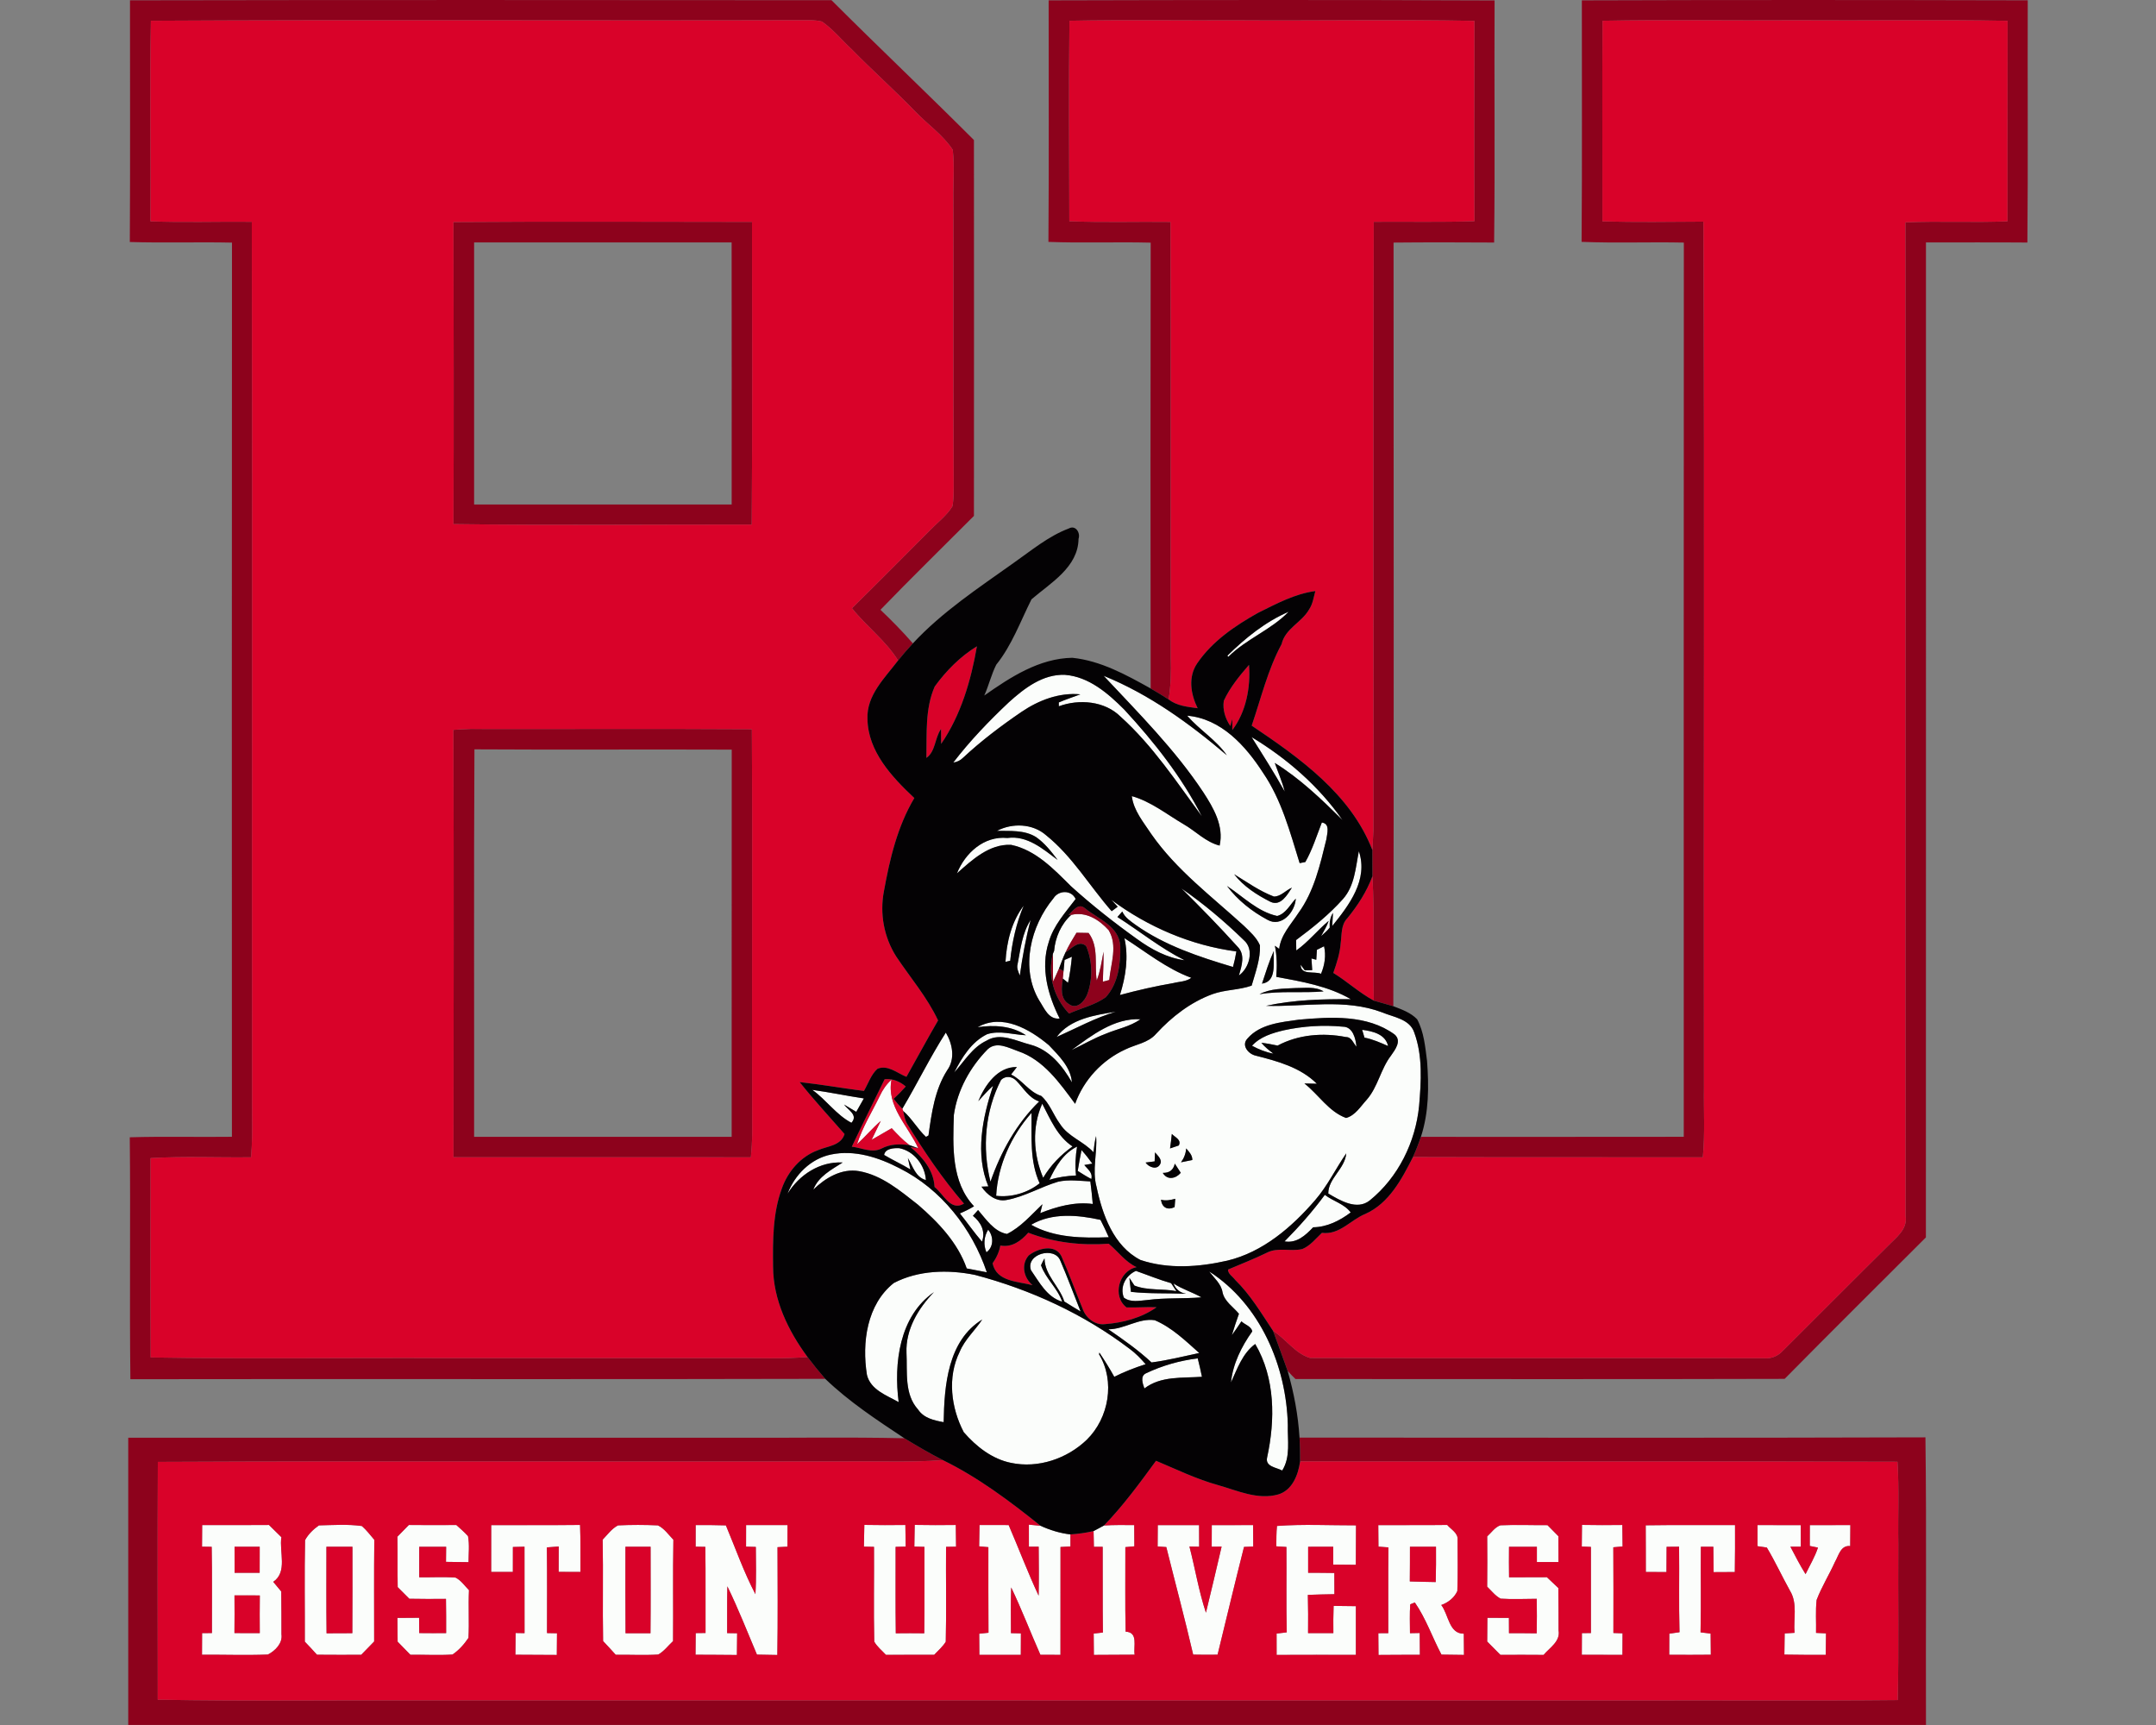 <?xml version="1.0" encoding="UTF-8"?>
<!DOCTYPE svg PUBLIC "-//W3C//DTD SVG 1.1//EN" "http://www.w3.org/Graphics/SVG/1.1/DTD/svg11.dtd">
<!-- Creator: CorelDRAW -->
<svg xmlns="http://www.w3.org/2000/svg" xml:space="preserve" width="2000px" height="1600px" version="1.1" style="shape-rendering:geometricPrecision; text-rendering:geometricPrecision; image-rendering:optimizeQuality; fill-rule:evenodd; clip-rule:evenodd"
viewBox="0 0 2000 1600"
 xmlns:xlink="http://www.w3.org/1999/xlink">
 <rect x="0" y="0" width="2000" height="1600" fill="#808080" stroke="none"/>
 <defs>
  <style type="text/css">
   <![CDATA[
    .fil3 {fill:#040204;fill-rule:nonzero}
    .fil1 {fill:#8D021C;fill-rule:nonzero}
    .fil2 {fill:#D90229;fill-rule:nonzero}
    .fil0 {fill:#FBFDFB;fill-rule:nonzero}
   ]]>
  </style>
 </defs>
 <g id="Capa_x0020_1">
  <g id="Boston_x0020_University_x0020_Terriers.cdr">
   <path class="fil0" d="M1278.56 1414.61c21.33,-0.14 42.62,0.13 63.94,-0.17 3.57,4.28 10.36,7.48 9.62,14.03 0.03,15.75 0.4,31.55 -0.23,47.29 -2.81,6.22 -8.52,10.7 -14.91,12.94 6.85,8.82 7.05,26.77 20.92,26.6 0.07,6.55 0.1,13.1 0.17,19.68 -6.98,-0.06 -13.94,-0.13 -20.89,-0.27 -8.49,-15.97 -14.37,-33.45 -24.7,-48.35l-4.27 1.7c-0.64,8.89 -0.27,17.81 -0.24,26.77 2.24,-0.07 6.75,-0.13 9.03,-0.17 0.06,6.69 0.1,13.44 0.16,20.19 -12.8,0.07 -25.6,0.03 -38.39,0.17 -0.11,-6.76 -0.14,-13.47 -0.17,-20.16 2.3,0 6.92,-0.06 9.22,-0.06 0.07,-26.54 -0.17,-53.04 0.14,-79.54 -2.31,-0.17 -6.92,-0.54 -9.23,-0.7 -0.07,-6.65 -0.1,-13.34 -0.17,-19.95zm351.78 -0.04c13.37,0 26.73,-0.03 40.1,0.04 0,6.65 0.04,13.33 0.07,20.01 -2.41,0 -7.25,0 -9.66,0 4.51,8.56 8.89,17.21 14.07,25.44 3.95,-8.16 8.66,-15.98 11.5,-24.6 -1.91,-0.37 -5.72,-1.14 -7.59,-1.54 -0.03,-6.45 0,-12.9 0.04,-19.31 12.53,-0.07 25.06,-0.04 37.59,-0.04 -0.03,6.49 -0.06,12.97 -0.13,19.45 -8.89,-0.87 -10.63,8.66 -14.11,14.67 -5.37,11.9 -12.36,23.1 -17.04,35.33 -1.13,10.12 -0.3,20.35 -0.53,30.54 2.3,0.14 6.95,0.34 9.25,0.44 -0.06,6.65 -0.13,13.3 -0.23,19.95 -12.8,-0.03 -25.6,0.03 -38.4,-0.24 0.1,-6.58 0.17,-13.13 0.27,-19.65 2.3,-0.13 6.88,-0.43 9.16,-0.56 -1.14,-12.94 3,-27.24 -4.18,-38.97 -7.39,-13.27 -13.74,-27.14 -21.53,-40.14 -2.17,-0.33 -6.48,-0.93 -8.65,-1.27 -0.03,-6.55 -0.03,-13.06 0,-19.55zm-103.7 0.2c27.6,-0.43 55.21,-0.1 82.85,-0.2 0,14.51 0.1,29.01 -0.2,43.55 -6.56,-0.04 -13.11,0 -19.65,0.1 -0.17,-7.86 -0.24,-15.71 -0.27,-23.53 -2.88,0 -8.66,-0.03 -11.57,-0.03 -0.26,26.47 0.31,52.93 -0.3,79.4 2.34,0.3 7.02,0.87 9.36,1.14 0.03,6.52 0.07,13.06 0.17,19.62 -12.87,0.13 -25.74,0.13 -38.57,0.03 0,-6.55 0.03,-13.07 0.07,-19.55 2.34,-0.37 7.08,-1.04 9.46,-1.37 -0.74,-26.44 -0.07,-52.87 -0.4,-79.31 -2.88,0.04 -8.69,0.07 -11.57,0.1 -0.03,7.82 -0.06,15.61 -0.13,23.43 -6.42,-0.07 -12.77,-0.1 -19.15,-0.1 -0.07,-14.44 0.03,-28.87 -0.1,-43.28zm-147.05 10.29c3.91,-3.5 7.05,-8.45 12.2,-10.29 14.54,-0.67 29.14,-0.03 43.75,-0.13 3.34,3.41 6.75,6.85 10.12,10.26 0.07,7.95 0.07,15.94 0.07,23.93 -6.68,0 -13.37,0 -20.05,0 0,-4.72 0,-9.43 0,-14.14 -8.62,-0.03 -17.25,-0.03 -25.84,0 -0.1,9.42 -0.1,18.85 0.04,28.31 11.66,-0.04 23.36,0 35.09,-0.1 3.51,3.34 7.05,6.71 10.63,10.06 0.13,13.1 0.23,26.2 0.2,39.33 1.8,10.19 -8.22,15.94 -13.91,22.69 -13.36,-0.13 -26.7,-0.1 -40.03,-0.03 -4.11,-4.14 -8.19,-8.26 -12.27,-12.37 0.07,-7.35 0.1,-14.7 0.17,-22.02 6.65,0 13.33,0.03 19.98,0.1 0,4.68 0.04,9.43 0.07,14.17 8.56,-0.03 17.11,0 25.7,0.13 0.24,-10.66 0.2,-21.35 0.03,-32.01 -11.16,0 -22.35,0.63 -33.48,-0.14 -5.02,-2.6 -8.49,-7.31 -12.5,-11.12 0.17,-15.54 0.17,-31.08 0.03,-46.63zm-195.64 9.2c0.14,-6.32 -0.06,-12.64 0.64,-18.89 24.33,-1.8 48.89,-0.5 73.32,-0.56 -0.13,12.19 -0.13,24.39 -0.17,36.62 -6.98,-0.06 -14,-0.1 -20.98,-0.2 0,-5.54 0,-11.09 0,-16.57 -7.76,0 -15.51,0 -23.26,0.03 -0.04,8.02 0,16.08 0,24.13 8.08,0 16.2,0.03 24.29,0.17 -0.03,6.55 0,13.1 0.07,19.68 -8.22,0.17 -16.41,0.27 -24.63,0.64 0.33,11.79 0.3,23.62 0.2,35.45 7.79,0.04 15.61,0.04 23.46,0 -0.13,-8.42 -0.07,-16.84 0.23,-25.23 6.89,0.1 13.77,0.17 20.66,0.24 0.03,15.03 0.03,30.11 0,45.15 -24.5,0 -49.03,-0.07 -73.53,0.06 -0.03,-6.61 -0.03,-13.2 -0.03,-19.78 2.37,-0.27 7.09,-0.84 9.43,-1.14 -0.61,-26.4 -0.07,-52.8 -0.31,-79.2 -2.33,-0.14 -7.05,-0.44 -9.39,-0.6zm-109.95 -19.65c12.77,-0.07 25.54,-0.07 38.33,0 0.04,6.68 0.04,13.33 0.07,20.01 -2.24,-0.03 -6.78,-0.13 -9.02,-0.16 5.28,20.38 8.65,41.34 15.3,61.39 4.98,-20.39 9.76,-40.84 14.54,-61.29 -2.3,0 -6.88,0.03 -9.19,0.06 0,-6.71 0.04,-13.36 0.07,-20.01 12.77,-0.07 25.56,-0.07 38.33,-0.04 0.03,6.62 0.07,13.24 0.13,19.89 -2.13,0.1 -6.41,0.26 -8.55,0.36 -8.42,33.26 -16.41,66.64 -24.53,99.96 -7.55,0.1 -15.11,0.1 -22.63,-0.07 -7.75,-33.41 -16.64,-66.5 -24.93,-99.75 -2.04,-0.17 -6.05,-0.44 -8.05,-0.57 0.03,-6.62 0.07,-13.2 0.13,-19.78zm-59.55 5.51c3.27,-1.64 6.45,-3.44 9.69,-5.18 9.32,-0.57 18.68,-0.44 28.01,-0.37 0.03,6.55 0.06,13.1 0.13,19.69 -2.07,0.2 -6.25,0.6 -8.35,0.76 0.1,26.14 -0.34,52.27 0.26,78.41 12,0.47 7.05,13.6 8.36,21.35 -12.6,0.14 -25.23,0.14 -37.83,0.2 -0.07,-6.58 -0.1,-13.2 -0.17,-19.78 2.14,-0.24 6.42,-0.74 8.55,-0.97 -0.33,-26.5 -0.06,-53 -0.2,-79.51 -2.03,0 -6.11,0 -8.15,0 -0.1,-4.91 -0.2,-9.75 -0.3,-14.6zm-369.12 -5.55c9.36,-0.07 18.68,-0.03 28.04,0.27 8.95,21.32 16.61,43.31 27.37,63.8 0.97,-14.61 0.43,-29.21 0.4,-43.82 -2.27,-0.06 -6.82,-0.2 -9.06,-0.26 0,-6.69 0,-13.34 0.04,-19.99 12.83,0 25.63,0 38.43,0 0,6.65 -0.04,13.34 -0.07,20.02 -2.3,0.13 -6.92,0.33 -9.22,0.47 0.07,33.32 0.37,66.67 -0.17,99.99 -6.32,-0.1 -12.6,-0.2 -18.91,-0.34 -8.96,-21.18 -17.35,-42.64 -27.44,-63.33 -0.37,14.44 -0.07,28.91 -0.2,43.38 2.3,0.04 6.95,0.1 9.26,0.14 -0.04,6.68 -0.11,13.4 -0.21,20.15 -12.8,-0.2 -25.6,-0.1 -38.39,-0.23 0.06,-6.72 0.13,-13.41 0.16,-20.06 2.31,-0.03 6.85,-0.06 9.13,-0.1 -0.14,-26.63 0.2,-53.27 -0.2,-79.9 -2.24,-0.04 -6.76,-0.14 -8.99,-0.17 0,-6.72 0,-13.37 0.03,-20.02zm-189.66 0.04c27.47,-0.17 54.94,0.16 82.42,-0.17 0.6,14.5 0.23,29.04 0.36,43.58 -6.71,0 -13.46,-0.04 -20.22,-0.04 0.07,-7.88 0.07,-15.74 0.07,-23.56 -2.74,0.2 -8.22,0.64 -10.99,0.84 0.33,26.47 0.13,52.97 0.13,79.47 2.31,0.03 6.95,0.13 9.26,0.17 -0.04,6.68 -0.1,13.4 -0.17,20.12 -12.8,-0.14 -25.6,-0.07 -38.43,-0.2 0.06,-6.72 0.13,-13.47 0.2,-20.16 2.07,0.04 6.21,0.1 8.29,0.14 -0.04,-26.74 0.03,-53.47 -0.04,-80.18 -2.67,0.07 -8.05,0.2 -10.76,0.27 0,7.69 -0.03,15.41 -0.03,23.13 -6.72,0 -13.44,0 -20.12,0 0.07,-14.47 0.03,-28.94 0.03,-43.41zm-87.02 10.72c3.51,-3.67 7.05,-7.28 10.62,-10.86 14.68,0.14 29.35,0.14 44.05,0.03 3.68,3.35 7.49,6.56 10.83,10.3 1.5,7.92 0.5,16.11 0.5,24.16 -6.98,-0.1 -13.97,-0.17 -20.92,-0.27 0.03,-4.68 0.1,-9.35 0.13,-14 -8.32,-0.03 -16.64,-0.07 -24.96,0 -0.03,9.42 -0.03,18.85 0,28.27 11.23,0.2 22.49,-0.53 33.69,0.3 5.14,2.58 8.45,7.66 12.46,11.67 -0.7,14.74 0.3,29.51 -0.47,44.25 -3.97,5.88 -8.92,11.52 -14.87,15.47 -12.96,0.8 -26,0.03 -39,0.2 -3.94,-4.08 -7.92,-8.12 -11.86,-12.13 -0.07,-7.39 -0.1,-14.74 -0.2,-22.06 6.68,-0.07 13.4,-0.1 20.12,-0.13 0.03,4.71 0.1,9.46 0.13,14.2 8.32,0.1 16.64,0.1 24.96,0.03 0.04,-10.59 0,-21.15 -0.16,-31.75 -11.33,0.1 -22.66,0.14 -33.99,-0.1 -3.58,-3.64 -7.15,-7.21 -10.79,-10.79 -0.31,-15.61 0.03,-31.21 -0.27,-46.79zm1098.87 -10.93c12.47,0.24 24.93,0.24 37.43,0.07 0.1,6.62 0.17,13.23 0.23,19.92 -2.14,0.17 -6.45,0.57 -8.59,0.77 0.2,26.5 0.1,53 0.07,79.5 2.11,0.1 6.35,0.24 8.49,0.3 -0.07,6.66 -0.07,13.3 -0.1,19.99 -12.57,-0.03 -25.13,-0.07 -37.7,-0.1 0.04,-6.72 0.07,-13.4 0.1,-20.05 2.11,-0.04 6.29,-0.07 8.36,-0.1 -0.04,-26.64 0,-53.27 0,-79.88 -2.11,-0.1 -6.35,-0.26 -8.49,-0.36 0.07,-6.69 0.1,-13.37 0.2,-20.06zm-558.88 0.1c8.99,0.04 18.01,0.07 27.04,0.04 9.39,21.79 17.74,44.01 27.8,65.5 0.34,-15.14 0.17,-30.31 0.04,-45.45 -2.28,0.03 -6.79,0.03 -9.06,0.03 -0.03,-6.81 -0.03,-13.63 -0.03,-20.45 2.7,0.27 8.08,0.8 10.79,1.04 8.79,4.01 18.11,6.91 27.77,8.02 -0.03,3.71 0,7.42 0,11.16 -2.3,0.13 -6.92,0.37 -9.22,0.5 -0.07,33.35 0.03,66.67 -0.03,100.03 -6.22,0 -12.4,-0.04 -18.62,-0.04 -9.19,-20.75 -17.28,-42.01 -27.1,-62.49 -0.47,14.13 -0.27,28.27 -0.2,42.41 2.3,0.06 6.92,0.16 9.22,0.2 -0.03,6.65 -0.07,13.3 -0.1,19.95 -12.83,-0.07 -25.63,-0.07 -38.43,-0.03 -0.07,-6.55 -0.1,-13.07 -0.14,-19.59 2.14,-0.23 6.45,-0.67 8.59,-0.9 -0.2,-26.47 -0.06,-52.9 -0.1,-79.37 -2.14,-0.2 -6.41,-0.57 -8.55,-0.77 0.1,-6.62 0.2,-13.2 0.33,-19.79zm-106.84 -0.1c12.67,0.24 25.36,0.24 38.06,0.07 0.11,6.65 0.21,13.34 0.31,20.05 -2.34,0.07 -7.02,0.17 -9.36,0.24 0.06,26.73 -0.2,53.47 0.16,80.17 8.79,-0.1 17.62,-0.13 26.41,0 0.36,-26.7 0.03,-53.44 0.16,-80.17 -2.33,-0.07 -7.01,-0.17 -9.35,-0.24 0.1,-6.71 0.16,-13.4 0.33,-20.12 12.73,0.24 25.43,0.24 38.13,0.07 0.1,6.69 0.17,13.4 0.24,20.12 -2.31,0.03 -6.96,0.1 -9.29,0.17 -0.24,29.34 0.43,58.72 -0.27,88.02 -2.84,4.62 -7.05,8.16 -10.73,12.1 -14.94,0.04 -29.84,0.04 -44.78,0.04 -3.68,-4.01 -8.16,-7.49 -10.83,-12.27 -0.64,-29.27 -0.03,-58.58 -0.23,-87.89 -2.34,-0.04 -7.02,-0.17 -9.36,-0.2 0.1,-6.75 0.2,-13.47 0.4,-20.16zm261.17 -140.56c15.14,-7.22 31.45,-11.86 48.1,-13.9 1.37,5.65 2.8,11.33 3.91,17.08 -18.15,1.3 -38.04,-0.94 -53.38,10.82 -1.53,-4.34 -4.14,-11.36 1.37,-14zm-34.82 -40.87c14.97,0 28.14,-10.63 43.08,-8.42 15.87,6.75 28.51,19.08 41.24,30.41 -14.71,3.14 -29.31,6.82 -44.25,8.76 -12.36,-11.5 -26.2,-21.19 -40.07,-30.75zm14.37 -29.41c-3.91,-10.03 1.77,-20.55 11.2,-24.76 10.89,3.81 21.55,8.22 32.65,11.39 1.23,1.84 3.64,5.52 4.88,7.39 -12.73,-2.47 -26.84,-0.34 -38.9,-5.18 -1.17,-1.77 -3.51,-5.35 -4.68,-7.15 0.37,3.24 1.07,9.75 1.43,13 16.92,1.87 34.19,1.07 51.24,1.77 -5.65,-0.87 -9.83,-4.18 -11.7,-9.56 8.05,5.35 17.48,8.05 25.87,12.87 -16.68,1.43 -33.49,0.26 -50.1,2.47 -7.28,0.57 -15.54,2.61 -21.89,-2.24zm-213.38 -13.53c22.82,-11.93 50.43,-12.57 75.26,-7.52 51.56,13.6 101.06,36.32 143.57,68.64 5.55,4.04 10.29,9.02 14.77,14.2 -9.96,3.21 -19.75,6.95 -29.08,11.7 -4.27,-7.72 -8.95,-15.17 -13.83,-22.49l-0.27 1.67c15.11,24.83 9.09,59.09 -11.36,79.14 -18.25,17.61 -45.22,26.83 -70.35,21.49 -17.54,-3.55 -32.32,-15.21 -43.81,-28.44 -11.87,-22.63 -15.41,-51.04 -3.81,-74.56 4.74,-11.43 14.2,-19.79 20.95,-29.95 -32.01,19.59 -35.22,61.39 -35.79,95.21 -8.76,-1.6 -18.38,-3.7 -23.66,-11.63 -13.04,-14.36 -9.93,-34.92 -10.83,-52.7 -0.9,-21.59 10.9,-41.27 25.5,-56.28 -32.15,22.26 -37.43,66.07 -32.75,102 -11.16,-6.28 -26.1,-11.36 -29.44,-25.3 -4.78,-29.81 -0.1,-65.3 24.93,-85.18zm292.62 -10.67c47.22,30.42 71.55,87.46 72.89,142.27 -0.4,14.1 2.77,29.71 -5.22,42.34 -5.24,-2.87 -15.97,-3.51 -14,-12.09 7.59,-34.93 7.59,-73.63 -11.03,-105.28 -11.73,8.56 -16.64,22.96 -22.49,35.66 1.81,-17.44 9.76,-33.28 19.75,-47.35 -0.97,-4.88 -6.95,-6.19 -10.06,-9.33 -2.9,4.31 -5.75,8.69 -8.85,12.84 2,-6.69 4.21,-13.31 6.55,-19.85 -5.28,-6.39 -13.4,-11.37 -15.21,-19.86 -1.24,-7.92 -7.79,-13.23 -12.33,-19.35zm-165.39 -1.23c-5.15,-14.94 21.92,-22.53 27.27,-8.76 6.68,15.51 12.5,31.38 18.78,47.06 -5.12,-3.01 -10.13,-6.09 -15.11,-9.23 -4.51,-14.2 -18.18,-24.39 -18.38,-40 -1.2,2.07 -2.27,4.18 -3.24,6.38 4.41,12.47 15.37,21.22 19.62,33.79 -14.17,-4.24 -21.09,-18.01 -28.94,-29.24zm-41.31 -16.55c-2.94,-6.98 -2.34,-14.5 1.6,-21.02 5.18,6.25 5.25,16.04 -1.6,21.02zm41.47 -25.56c19.45,-11.36 43.25,-9.19 64.34,-4.55 2.7,5.28 5.27,10.67 7.68,16.11 -24.33,0.9 -50.3,0.67 -72.02,-11.56zm235.08 15.41c13.4,-13.54 26.06,-27.81 37.36,-43.18 7.65,5.98 18.01,8.25 24,16.34 -10.13,7.65 -21.93,13.57 -34.83,13.77 -7.12,7.48 -15.24,15.04 -26.53,13.07zm-191.87 -65.37c1.04,-6.49 2.21,-12.94 3.55,-19.32 3.57,3.98 6.91,8.19 10.02,12.57l-7.45 1.27c3.01,3.91 8.02,6.98 6.52,13 -4.38,-2.28 -8.52,-4.88 -12.64,-7.52zm-269.16 21.15c6.65,-17.51 21.46,-32.45 40.14,-36.33 21.96,-4.64 44.31,2.64 63.7,12.7 38.7,19.42 67.27,55.85 81.01,96.52 -6.22,-1.17 -12.44,-2.37 -18.65,-3.58 -8.32,-23.92 -26.5,-42.94 -45.32,-59.18 -16.41,-12.84 -33.39,-27.31 -54.54,-31.05 -16.27,-2.81 -31.28,6.28 -42.48,17.15 4.78,-12.34 16.78,-18.45 27.24,-25.17 -21.12,-1.14 -40.3,11.4 -51.1,28.94zm242.86 -12.86c5.75,-12.24 13,-24.74 25.7,-30.82 -1.47,8.82 -1.97,17.85 -0.97,26.77 -8.39,0.37 -16.71,1.54 -24.73,4.05zm-153.29 -23.1c0.97,-6.08 9.19,-6.48 14.03,-6.28 13.71,2.61 23.9,15.91 24.73,29.61 -9.69,-2.71 -12.09,-12.8 -16.71,-20.42 0.6,2.64 1.74,7.89 2.31,10.53 -7.95,-4.85 -16.41,-8.66 -24.36,-13.44zm136.72 -39c0.3,21.99 -1.84,44.62 7.55,65.3 -11.1,8.89 -26.17,13.3 -40.34,11.6 1.54,-28.37 14,-55.71 32.79,-76.9zm10.83 60.19c-9.16,-21.56 -10.57,-47.12 -0.87,-68.74 7.52,14.4 13.97,30.31 28.1,39.67 -10.93,7.82 -20.35,17.47 -27.23,29.07zm-214.16 -81.54c16.01,2.17 31.82,5.54 47.83,7.92 -2.34,4.17 -4.68,8.28 -7.06,12.46 -3.77,-2.34 -7.55,-4.58 -11.36,-6.78 3.88,5.28 13.37,9.66 6.89,16.94 -14.07,-7.32 -23.4,-21.35 -36.3,-30.54zm62.56 5.71c2.61,-5.75 6.25,-10.96 10.93,-15.21 -4.98,24.47 15.47,43.05 24.8,63.64 -2.04,-0.74 -6.08,-2.14 -8.12,-2.88 -6.12,-4.58 -11.33,-10.12 -16.51,-15.7 -6.22,3.57 -12.4,7.18 -18.62,10.76 2.74,-5.89 5.68,-11.67 8.46,-17.52 -7.79,6.76 -14.44,14.67 -22.03,21.63 5.05,-15.81 13.91,-29.91 21.09,-44.72zm112.56 -15c4.31,-4.08 10.26,-3.28 14.2,0.9 6.69,6.78 11.5,15.87 21.13,19.15 -21.13,20.58 -35.56,46.78 -45.19,74.42 -7.82,-31.41 -5.08,-65.57 9.86,-94.47zm-91.64 26.83c13.84,-23.23 25.74,-47.82 40.37,-70.68 6.25,10.46 8.89,24.39 1.31,34.89 -11.56,18.08 -14.51,39.73 -17.38,60.52 -0.57,0.34 -1.7,1 -2.31,1.34 -7.88,-7.25 -13,-17.01 -21.15,-24.03l-0.84 -2.04zm426.57 -73.25c9.73,1.27 21.59,3.94 24.06,15.03 -7.11,-3.1 -14.23,-6.31 -21.89,-7.78 -0.73,-2.44 -1.47,-4.85 -2.17,-7.25zm-72.58 0.43c17.91,-3.91 36.46,-5.08 54.7,-3.34 9.29,0 11.93,11.16 12.6,18.58 -2.97,-3.31 -4.48,-9.02 -9.76,-8.96 -21.32,-4.18 -44.04,-2.4 -63.39,7.92 -5.02,-1.07 -10.06,-2.04 -15.08,-2.6 3.21,3.87 7.16,7.01 11.17,10.05 -6.99,-1.26 -13.61,-3.94 -19.82,-7.31 7.65,-8.42 18.85,-11.77 29.58,-14.34zm-284.14 -2.84c22.79,-13.07 48.46,1.84 66.17,16.71 9.19,9.69 20.22,20.32 21.32,34.42 -8.69,-15.21 -20.75,-30.21 -38.43,-34.92 -13.17,-3.28 -27.8,-11.7 -40.84,-3.71 -13.1,6.18 -20.52,19.11 -29.88,29.47 7.09,-13.9 15.98,-28.4 30.48,-35.49 11.77,-3.77 24.1,0.47 36.03,0.97 -13.2,-8.82 -29.61,-9.72 -44.85,-7.45zm87.16 21.22c18.68,-13.63 39.57,-29.91 63.93,-28.61 -9.72,6.89 -21.65,8.96 -32.45,13.54 -10.89,4.14 -20.99,10.06 -31.48,15.07zm-13.84 -12.16c12.54,-16.81 35.43,-20.36 54.85,-23.4 -19.19,5.65 -36.7,15.34 -54.85,23.4zm7.36 -71.46c1.67,-0.73 5.08,-2.2 6.78,-2.94 -0.74,8.09 -1.84,16.15 -3.58,24.1l-4.87 -3.94c0.16,-1.71 0.5,-5.15 0.7,-6.89 0.23,-2.57 0.7,-7.72 0.97,-10.33zm234.07 -9.39c1.67,-0.83 5.01,-2.5 6.65,-3.31 1.97,8.66 0.6,17.42 -2.81,25.54 -6.28,-2.64 -18.88,1.64 -18.91,-8.39 0.96,1.3 2.87,3.91 3.84,5.21l6.88 -0.2c-0.2,-2.71 -0.53,-8.12 -0.7,-10.83l4.48 1.21c0.17,-2.31 0.43,-6.92 0.57,-9.23zm-178.56 -10.83c20.22,12.94 39.26,28.45 62.06,36.8 -4.75,3.64 -11.1,3.44 -16.65,4.88 -16.67,2.87 -33.22,6.65 -49.56,11.06 5.35,-16.98 8.19,-35.16 4.15,-52.74zm-99.09 24.13c2.74,-13.93 4.21,-28.8 12.1,-41 -4.48,16.98 -7.63,34.22 -10.03,51.6 -1.27,-3.38 -3.14,-6.89 -2.07,-10.6zm49.73 -45.68c13.63,-3.38 25.93,4.44 34.72,14.14 8.65,14.43 2,30.94 0.57,46.25 -1.47,0.4 -4.45,1.17 -5.95,1.54 0.33,-9.26 0.73,-18.52 0.63,-27.78 -1.7,8.96 -2.97,18.08 -6.28,26.64 -2.31,-14.74 2.14,-31.21 -7.59,-44.05 -3.74,-0.06 -7.48,-0.13 -11.19,-0.2 -3.68,5.95 -7.25,11.97 -10.23,18.28 -2.31,4.85 -4.01,9.93 -5.98,14.91 -1.37,3.04 -4.08,9.09 -5.45,12.13 -0.37,-8.66 0,-17.25 -0.2,-25.9l1.1 -2.57c1.04,-12.5 6.49,-24.94 15.85,-33.39zm-60.96 43.55c1,-18.32 5.68,-37.37 16.91,-52.17 -6.89,16.27 -10.76,33.58 -12.53,51.13 -1.11,0.27 -3.28,0.77 -4.38,1.04zm44.51 -58.96c4.75,-7.62 16.68,-7.95 20.56,0.67 -9.5,12.57 -20.59,24.57 -25,40.14 -7.72,23.73 -0.7,49.19 10.19,70.71 -10.43,1.21 -14.3,-9.75 -19.01,-16.81 -17.75,-29.94 -7.92,-69.21 13.26,-94.71zm118.74 -9.15c20.56,14.2 39.91,30.54 57.82,47.95 10.16,8.69 4.98,26.14 -4.51,32.75 2.54,-8.82 6.18,-19.35 -1.44,-26.83 -16.71,-18.51 -34.16,-36.36 -51.87,-53.87zm149.82 9.82c10.9,-12.3 11.67,-29.07 14.74,-44.35 8.96,26.51 -9.09,50.07 -24.7,69.42l0.67 -12.17c-2.64,4.11 -3.31,8.86 -3.01,13.64 -2.3,3 -5.24,5.38 -8.02,7.88 2.48,-4.67 5.42,-9.12 7.09,-14.17 -10.46,8.69 -18.92,19.59 -30.08,27.47 -0.03,-2.4 -0.13,-7.25 -0.17,-9.65 15.44,-11.47 30.65,-23.66 43.48,-38.07zm-320.99 -63.2c14.17,-7.51 33.15,-6.85 45.55,4.02 24.46,19.61 40.4,47.15 60.86,70.48 1.87,-1.37 3.7,-2.78 5.61,-4.15 -1.5,-1.6 -4.44,-4.81 -5.92,-6.41 34.06,25.2 73.9,42.34 116,47.89 -0.76,4.84 -1.83,9.66 -3.14,14.4 -31.34,-9.36 -63.16,-19.82 -90.13,-38.9 -4.81,-3.48 -10.09,-6.88 -12.57,-12.53 -1.53,1.67 -3.04,3.37 -4.51,5.08 20.72,13.23 40.07,28.97 62.26,40.1 -16.17,-2.14 -30.91,-10.12 -43.94,-19.58 -21.36,-15.27 -42.01,-31.52 -61.46,-49.13 -15.91,-15.81 -32.72,-33.59 -55.58,-38.33 -20.15,-0.9 -36.06,13.93 -50.13,26.47 7.62,-18.99 25.17,-34.93 46.79,-32.82 18.41,-2.57 32.95,10.16 46.59,20.35 -5.89,-7.75 -12,-15.64 -20.09,-21.25 -10.86,-6.69 -24.03,-5.48 -36.19,-5.69zm236.21 -86.99c32.75,19.75 62.29,45.42 84.28,76.87 -19.45,-19.25 -39.33,-38.4 -62.76,-52.9 3.11,8.82 6.95,17.44 9.22,26.56 -9.59,-17.24 -20.22,-33.85 -30.74,-50.53zm-225.12 -32.35c14.41,-13 31.48,-26.2 52,-25.4 22.23,1.74 39.94,17.15 55.01,32.22 27.71,30.01 53.37,62.5 71.96,98.99 -23.5,-31.95 -45.59,-65.6 -75.27,-92.3 -14.7,-14.74 -38.66,-16.65 -57.38,-9.73 -0.03,-0.87 -0.03,-2.67 -0.03,-3.58 6.55,-2.8 13.33,-5.01 19.98,-7.51 -19.65,-1.84 -38.66,5.48 -54.7,16.37 -18.89,12.9 -37.23,26.74 -54.01,42.38 -2.54,2.54 -5.58,4.04 -9.16,4.51 15.44,-20.15 33.12,-38.53 51.6,-55.95zm202.63 -43.11c16.67,-16.41 35.25,-31.45 56.88,-40.8 -16.21,16.77 -39.27,25.2 -55.95,41.77l-0.93 -0.97zm-114.73 18.62c42.34,17.18 79.67,44.24 114.26,73.69 -9.99,-14.37 -25.47,-23.56 -36.8,-36.7 31.55,2.74 54.21,27.91 70.32,52.87 17.28,25.23 25.1,55.11 34.02,83.89 1.34,-0.24 3.98,-0.74 5.28,-1.01 6.55,-11.53 10.49,-24.33 15.31,-36.66 7.95,1.11 4.88,10.23 4.17,15.71 -5.78,23.63 -11.36,48.26 -25.93,68.28 -6.82,10.52 -16.28,20.18 -17.81,33.21l-3.98 -2.9c1.97,9.49 2.04,19.18 1.27,28.84 23.63,4.41 48.16,8.52 69.21,20.75 -26.37,-0.2 -52.9,0.5 -78.7,6.15 35.79,1.07 73.05,-7.02 107.68,6.05 10.59,4.48 25.63,6.12 29.81,18.68 8.02,21.76 6.41,45.49 4.51,68.14 -3.31,33.52 -19.38,66.28 -45.75,87.6 -11.87,9.52 -27.51,0.1 -38.5,-6.39 -0.14,-14.03 15.5,-22.86 16.67,-37.26 -9.85,14.27 -17.37,30.11 -28.8,43.35 -21.69,25.13 -48.56,48.29 -81.58,56.18 -26.3,5.98 -54.68,8.05 -80.54,-0.64 -24.97,-12.87 -35.29,-42.01 -40.71,-67.84 -4.31,-15.58 0.87,-31.45 -0.43,-47.09 -1.27,4.91 -1.94,9.96 -2.44,15 -9.23,-10.15 -23.56,-14.4 -31.05,-26.26 -6.18,-8.36 -9.49,-19.02 -17.38,-25.97 -11.39,-3.64 -17.48,-14.74 -27.97,-19.85 1.34,-1.74 4.04,-5.21 5.38,-6.95 -18.01,-0.3 -29.58,16.77 -35.82,31.65 4.51,-4.82 8.72,-9.9 13.7,-14.21 -9.83,29.68 -16.81,63.3 -4.35,93.28 -1.6,0.03 -4.78,0.16 -6.38,0.23 5.11,7.55 13.7,14.37 23.46,12.33 16.71,-3.07 31.48,-12.13 47.69,-16.94 9.79,-2.17 19.92,-0.74 29.84,-0.24 0.94,6.96 1.61,13.94 2.24,20.93 -16.77,-2.24 -33.28,2.37 -48.72,8.48 0.5,-2.07 1.54,-6.21 2.04,-8.28 -10.33,9.79 -19.96,21.22 -32.89,27.6 -11.9,-2.07 -19.42,-13.63 -26.83,-22.19 -1.61,1.77 -3.18,3.54 -4.78,5.35 7.32,5.84 11.96,14.47 8.42,23.96 -7.29,-8.39 -13.57,-17.55 -20.52,-26.17 4.51,-1.9 8.96,-4.04 13.13,-6.62 -21.32,-22.52 -19.62,-55.94 -18.71,-84.71 3.27,-23.06 15.2,-44.55 31.48,-61.03 8.32,-7.55 19.28,-1.17 28.1,1.87 23.7,8.02 38.67,29.58 52.91,48.83 8.02,-22.26 25.13,-40.61 46.59,-50.43 9.52,-4.71 21.18,-6.02 28.47,-14.44 14.54,-15.84 32.05,-29.41 52.37,-36.86 11.73,-4.24 24.53,-3.71 36.32,-7.89 3.48,-12.2 8.22,-24.53 7.69,-37.39 -3.14,-7.39 -9.46,-12.77 -15.04,-18.25 -29.67,-27.1 -62.49,-51.57 -85.69,-84.89 -7.21,-10.99 -16.47,-21.75 -18.11,-35.26 17.71,4.99 32.28,16.82 47.96,26.01 11.26,6.41 20.58,16.64 33.48,19.88 4.15,-18.15 -5.71,-34.99 -15.2,-49.56 -26.27,-39.64 -60.06,-73.36 -92.37,-107.91zm154.76 209.64l0 0c9.49,4.44 15.58,-6.55 19.89,-13.14 -5.72,2.38 -10.4,8.39 -16.78,8.23 -13.27,-5.02 -24.83,-13.34 -36.83,-20.69 8.66,11.29 21.19,19.25 33.72,25.6zm-40.37 -14.71l0 0c9.83,13.14 23.16,23.66 37.57,31.38 13,7.46 25.66,-7.31 26.26,-19.65 -5.34,5.62 -9.25,14.04 -17.27,16.11 -18.12,-3.94 -31.55,-17.94 -46.56,-27.84zm32.49 90.6l0 0c14.17,-2 10.19,-19.98 10.92,-30.24 -4.41,9.79 -7.55,20.05 -10.92,30.24zm-2.34 9.8l0 0c19.61,-3.38 39.67,-0.84 59.48,-2.61 -7.82,-4.71 -17.14,-3.07 -25.76,-3.11 -11.37,0.6 -23.36,0.34 -33.72,5.72zm-11.13 41.1l0 0c-6.05,6.32 0.87,14.47 7.72,15.91 20.15,5.11 41.47,10.86 56.64,26.03 -2.9,-0.06 -8.65,-0.2 -11.56,-0.26 13.13,10.29 22.59,26.16 38.67,32.01 8.55,-2.34 13.4,-10.66 19.08,-16.84 10.49,-11.93 12.93,-28.44 22.56,-40.97 3.91,-5.58 10.29,-13.81 3.24,-19.72 -25.47,-18.48 -59.02,-16.28 -88.76,-13.64 -16.58,2.34 -35.96,4.01 -47.59,17.48zm-70.18 88.5l0 0c-0.44,4.48 -1.01,8.95 -1.64,13.43 2.04,-0.67 6.08,-2.04 8.12,-2.74 2.71,-5.35 -3.54,-7.55 -6.48,-10.69zm13.3 13.43l0 0c-0.3,4.75 -1.97,9.06 -4.78,12.87 3.51,-0.64 7.02,-1.34 10.49,-2.11 0.14,-4.47 -3.01,-7.62 -5.71,-10.76zm-28.91 3.68l0 0c-0.07,2.1 -0.27,6.25 -0.33,8.35 -2.11,0.27 -6.32,0.81 -8.39,1.07 2.8,4.28 10.62,7.29 13.5,1.47 2.27,-4.17 -2.44,-8.05 -4.78,-10.89zm18.38 10.43l0 0c-1.3,5.91 -5.05,8.75 -11.16,8.58 4.17,7.12 12.13,5.35 16.67,-0.06 -1.83,-2.84 -3.67,-5.68 -5.51,-8.52zm-12.83 33.45l0 0c0.93,7.25 6.01,10.03 12.63,6.88 0.17,-1.93 0.47,-5.78 0.63,-7.72 -4.37,1.17 -8.82,2.11 -13.26,0.84zm-889.43 301.78c20.65,0.03 41.34,0.1 61.99,-0.07 3.84,3.74 7.69,7.52 11.5,11.33 -2.18,13.64 5.98,32.18 -7.56,41.41 2.44,2.97 4.92,5.91 7.42,8.92 0.14,13.24 0.24,26.47 0.2,39.74 1.24,8.28 -5.81,15.34 -12.6,18.78 -20.35,0.77 -40.77,0.03 -61.12,0.17 0.03,-6.69 0.07,-13.37 0.1,-20.06 2.31,0 6.85,0 9.12,-0.03 -0.13,-26.67 0.3,-53.34 -0.23,-80.01 -2.24,-0.03 -6.72,-0.1 -8.96,-0.13 0.04,-6.72 0.07,-13.37 0.14,-20.05zm30.04 20.15l0 0c0,8.05 0,16.11 0.03,24.16 7.76,0 15.51,0 23.26,0 0.04,-8.05 0.04,-16.14 0.04,-24.19 -7.79,0 -15.58,0 -23.33,0.03zm-0.07 45.12l0 0c0.1,11.63 0.1,23.26 -0.03,34.92 7.82,0.07 15.67,0.07 23.49,0.07 -0.1,-11.67 -0.1,-23.33 0.04,-34.96 -7.86,-0.1 -15.68,-0.1 -23.5,-0.03zm65.47 -51.27c2.98,-5.55 7.76,-10.12 12.87,-13.7 13.23,-0.27 26.7,-1.24 39.84,0.6 4.31,3.81 7.82,8.39 11.53,12.77 -0.37,31.44 -0.1,62.89 -0.14,94.34 -4.01,4.11 -8.02,8.22 -12,12.33 -13.66,0.04 -27.37,0.07 -41.04,-0.06 -3.67,-4.15 -7.48,-8.16 -11.29,-12.14 0.13,-31.38 -0.43,-62.79 0.23,-94.14zm19.82 6.12l0 0c0.03,26.77 -0.2,53.53 0.13,80.27 7.96,-0.1 15.91,-0.1 23.9,-0.1 0.23,-26.7 0.07,-53.44 0.1,-80.14 -8.05,-0.03 -16.11,-0.07 -24.13,-0.03zm256.26 -6.59c4.48,-4.61 8.39,-10.19 14.21,-13.23 12.33,-0.57 24.73,-0.57 37.06,0 5.95,2.87 9.79,8.65 14.33,13.3 -0.56,31.35 -0.03,62.7 -0.3,94.04 -4.54,4.15 -8.32,9.49 -13.8,12.47 -13.13,0.77 -26.27,0.06 -39.4,0.2 -3.88,-4.28 -7.75,-8.56 -11.7,-12.7 -0.56,-31.35 0.2,-62.73 -0.4,-94.08zm21.12 6.62l0 0c0,26.74 -0.13,53.47 0.1,80.21 7.69,-0.07 15.41,-0.07 23.13,0 0.27,-26.74 0.1,-53.47 0.1,-80.21 -7.79,-0.03 -15.57,-0.03 -23.33,0zm727.75 0l0 0c0,10.69 0,21.42 -0.13,32.15 8.02,0.3 16,0.4 24.03,0.57 0.33,-10.93 0.33,-21.82 0.26,-32.72 -8.05,-0.03 -16.11,-0.03 -24.16,0z"/>
   <path class="fil1" d="M420.58 676.97c5.18,-0.37 10.4,-0.74 15.61,-0.84 87.09,0.17 174.18,-0.3 261.27,0.23 0.71,124.93 -0.16,249.88 0.3,374.81 0,7.42 -0.56,14.83 -1.2,22.25 -91.97,-0.06 -183.91,0 -275.88,-0.06 0.1,-132.14 0.4,-264.25 -0.1,-396.39zm784.93 656.46c193.53,-0.04 387.06,0.43 580.6,-0.23 1.17,88.89 0.17,177.82 0.5,266.75 -555.87,0.07 -1111.77,0.07 -1667.64,0 0,-88.8 0,-177.62 0,-266.42 185.98,-0.03 371.99,0 557.97,0 54.01,0.33 108.02,-0.74 161.99,0.5 11.69,7.09 23.53,14.04 35.76,20.29 -30.18,2.27 -60.46,0.83 -90.67,1.2 -212.55,0.37 -425.06,-0.57 -637.61,0.43 -0.37,73.53 -0.17,147.05 -0.1,220.57 83.34,1.54 166.76,0.34 250.11,0.64 374.27,0.13 748.57,-0.04 1122.83,0.07 80.38,-0.24 160.78,0.43 241.16,-0.37 1.1,-48.26 0.2,-96.55 0.53,-144.81 -0.43,-25.43 0.87,-50.86 -0.77,-76.23 -184.71,-0.7 -369.42,0.07 -554.13,-0.37 0.1,-7.35 -0.13,-14.7 -0.53,-22.02zm-214.22 -484.72c3.98,-3.84 9.02,-11.53 15.17,-6.25 12.43,10.09 31.68,16.58 32.79,35.22 0.36,16.35 -2.01,34.76 -13.51,47.29 -10.15,7.32 -22.75,10.03 -34.02,15.14 -14.13,-14.57 -20.18,-35.89 -14.97,-55.54 0.2,8.65 -0.17,17.24 0.2,25.9 1.37,-3.04 4.08,-9.09 5.45,-12.13 1.04,0.6 3.14,1.77 4.18,2.37 -0.2,1.74 -0.54,5.18 -0.7,6.89 -1.07,8.12 -2.74,18.84 5.74,23.76 7.39,5.51 14.81,-2.91 17.15,-9.53 5.08,-14.13 4.68,-30.44 -1.21,-44.31 -6.68,-6.08 -13.63,2.4 -19.18,5.91 2.98,-6.31 6.55,-12.33 10.23,-18.28 3.71,0.07 7.45,0.14 11.19,0.2 9.73,12.84 5.28,29.31 7.59,44.05 3.31,-8.56 4.58,-17.68 6.28,-26.64 0.1,9.26 -0.3,18.52 -0.63,27.78 1.5,-0.37 4.48,-1.14 5.95,-1.54 1.43,-15.31 8.08,-31.82 -0.57,-46.25 -8.79,-9.7 -21.09,-17.52 -34.72,-14.14 -0.61,0.03 -1.81,0.07 -2.41,0.1zm476.1 -848.39c137.85,-0.44 275.74,-0.37 413.63,-0.04 -0.27,74.9 0.37,149.79 -0.33,224.68 -31.35,-0.26 -62.73,-0.06 -94.08,-0.09 -0.07,307.62 0.1,615.25 -0.07,922.88 -43.74,43.68 -87.62,87.22 -131.04,131.2 -151.25,0.44 -302.51,0.14 -453.77,0.14 -2.5,-2.44 -4.91,-4.95 -7.25,-7.52 -4.51,-12.37 -8.82,-24.8 -13.5,-37.1 11.96,7.49 20.55,21.02 34.22,25.07 140.33,0.5 280.73,-0.1 421.05,0.26 6.86,0.67 13.14,-2 17.72,-7.05 32.48,-32.25 64.63,-64.8 97.22,-96.95 7.51,-7.85 18.54,-15.4 16.5,-27.87 -0.33,-307.23 0.14,-614.45 -0.16,-921.68 31.55,-1.34 63.13,0.37 94.71,-0.97 0,-61.96 -0.07,-123.95 0.1,-185.95 -65.34,-1.27 -130.67,-0.1 -196.01,-0.56 -59.92,0.43 -119.84,-0.67 -179.76,0.5 -0.4,62.02 -0.03,124.05 -0.1,186.08 31.21,0.87 62.46,0.4 93.71,0.23 1.17,267.36 0.06,534.78 0.5,802.14 -0.34,21.92 1.03,43.88 -1.07,65.74 -89.63,-0.17 -179.26,0.06 -268.9,-0.24 2.81,-6.11 5.25,-12.4 7.39,-18.75 81.28,-0.03 162.55,0.11 243.83,-0.06 0,-276.48 -0.13,-552.93 0.07,-829.41 -31.62,-0.67 -63.23,0.6 -94.85,-0.67 0.6,-74.66 0.17,-149.35 0.24,-224.01zm-494.62 0c137.86,-0.37 275.78,-0.5 413.67,0.07 -0.4,74.86 0.47,149.75 -0.43,224.57 -31.08,-0.19 -62.2,-0.26 -93.28,0.04 -0.03,236.11 0.44,472.22 -0.23,708.29 -6.02,-1.83 -12.1,-3.4 -18.08,-5.17 -1.2,-38.47 0.9,-76.94 -1.3,-115.37 -0.07,-8.12 -0.1,-16.24 -0.07,-24.36 0.27,-5.98 0.77,-11.97 0.97,-17.95 0.3,-188.22 -0.37,-376.47 0.33,-564.69 31.15,-0.27 62.3,0.5 93.41,-0.6 -0.33,-61.93 -0.1,-123.86 -0.03,-185.78 -73.12,-1.44 -146.28,-0.04 -219.44,-0.54 -52.06,0.27 -104.16,-0.6 -156.23,0.44 -0.67,61.99 -0.2,123.95 -0.1,185.94 31.25,1.31 62.56,0.24 93.84,0.64 0.54,134.71 0,269.43 0.27,404.14 0.4,12.97 0.1,25.97 -2.01,38.77 -5.51,-3.51 -11.03,-6.98 -16.67,-10.19 -0.17,-137.82 -0.21,-275.68 0.03,-413.5 -31.62,-0.81 -63.26,0.53 -94.85,-0.71 0.57,-74.69 0.17,-149.35 0.2,-224.04zm-852.2 -0.04c216.93,-0.43 433.86,-0.23 650.75,-0.1 43.65,43.62 88.5,86.06 132.14,129.71 0.1,116.2 0.07,232.4 0,348.63 -28.91,29.01 -58.25,57.62 -86.72,87.09 10.46,9.96 20.62,20.25 30.08,31.18 -4.75,5.08 -9.29,10.4 -13.71,15.84 -11.49,-18.51 -29.34,-31.58 -42.77,-48.49 24.36,-23.99 48.42,-48.29 72.58,-72.52 6.96,-7.18 15.21,-13.33 20.56,-21.92 1.3,-6.62 1.13,-13.4 1.2,-20.12 -0.53,-88.03 -0.1,-176.06 -0.33,-264.08 -0.27,-15.54 1.23,-31.12 -0.54,-46.56 -9.09,-13.9 -23.26,-23.46 -34.62,-35.35 -19.12,-19.79 -39.7,-38.04 -58.92,-57.69 -9.29,-8.59 -17.34,-18.64 -27.77,-25.9 -7.12,-1.77 -14.51,-1.2 -21.76,-1.3 -200.25,0.57 -400.53,-0.57 -600.78,0.57 -1.11,61.99 0,124.02 -0.37,186.01 31.31,1.27 62.66,0.07 94.01,0.5 0.67,276.18 -0.1,552.36 0.27,828.54 0.23,13.04 0.06,26.07 -0.97,39.1 -31.08,0.4 -62.2,-1.07 -93.24,0.77 -0.04,61.63 -0.2,123.25 0.1,184.88 92.27,1.54 184.54,0.13 276.81,0.63 87.93,0.04 175.85,0.04 263.78,-0.03 22.89,-0.2 45.89,0.94 68.75,-1.03 5.24,6.95 10.73,13.73 16.44,20.28 -214.86,0.6 -429.74,-0.03 -644.6,0.34 -0.9,-74.8 0.23,-149.62 -0.57,-224.38 31.58,-0.94 63.17,-0.07 94.75,-0.47 0,-276.48 -0.17,-552.93 0.06,-829.38 -31.58,-0.67 -63.19,0.4 -94.77,-0.57 0.46,-74.72 0.13,-149.45 0.16,-224.18zm300.08 205.7c92.3,-0.67 184.61,-0.2 276.95,-0.16 0.1,93.57 0.43,187.15 -0.27,280.72 -92.2,-0.07 -184.48,0.84 -276.68,-0.43 0.4,-93.38 0.17,-186.75 0,-280.13zm19.15 18.85l0 0c0,81.05 0,162.05 0,243.1 79.64,0.06 159.28,0 238.92,0.03 0.03,-81.04 0.06,-162.08 -0.04,-243.13 -79.6,0.04 -159.24,0 -238.88,0zm0.3 470.22l0 0c-0.67,119.81 -0.14,239.61 -0.3,359.42 79.64,0 159.28,0 238.92,0 0.09,-119.7 -0.07,-239.41 0.06,-359.16 -79.57,-0.33 -159.14,0.24 -238.68,-0.26z"/>
   <path class="fil2" d="M146.41 1355.95c212.55,-1 425.06,-0.06 637.61,-0.43 30.21,-0.37 60.49,1.07 90.67,-1.2 32.78,16.04 62.16,38.13 90.53,60.89 -2.71,-0.24 -8.09,-0.77 -10.79,-1.04 0,6.82 0,13.64 0.03,20.45 2.27,0 6.78,0 9.06,-0.03 0.13,15.14 0.3,30.31 -0.04,45.45 -10.06,-21.49 -18.41,-43.71 -27.8,-65.5 -9.03,0.03 -18.05,0 -27.04,-0.04 -0.13,6.59 -0.23,13.17 -0.33,19.79 2.14,0.2 6.41,0.57 8.55,0.77 0.04,26.47 -0.1,52.9 0.1,79.37 -2.14,0.23 -6.45,0.67 -8.59,0.9 0.04,6.52 0.07,13.04 0.14,19.59 12.8,-0.04 25.6,-0.04 38.43,0.03 0.03,-6.65 0.07,-13.3 0.1,-19.95 -2.3,-0.04 -6.92,-0.14 -9.22,-0.2 -0.07,-14.14 -0.27,-28.28 0.2,-42.41 9.82,20.48 17.91,41.74 27.1,62.49 6.22,0 12.4,0.04 18.62,0.04 0.06,-33.36 -0.04,-66.68 0.03,-100.03 2.3,-0.13 6.92,-0.37 9.22,-0.5 0,-3.74 -0.03,-7.45 0,-11.16 7.22,-0.5 14.41,-1.44 21.46,-3.11 0.1,4.85 0.2,9.69 0.3,14.6 2.04,0 6.12,0 8.15,0 0.14,26.51 -0.13,53.01 0.2,79.51 -2.13,0.23 -6.41,0.73 -8.55,0.97 0.07,6.58 0.1,13.2 0.17,19.78 12.6,-0.06 25.23,-0.06 37.83,-0.2 -1.31,-7.75 3.64,-20.88 -8.36,-21.35 -0.6,-26.14 -0.16,-52.27 -0.26,-78.41 2.1,-0.16 6.28,-0.56 8.35,-0.76 -0.07,-6.59 -0.1,-13.14 -0.13,-19.69 -9.33,-0.07 -18.69,-0.2 -28.01,0.37 17.88,-18.48 33.12,-39.3 48.26,-60.02 19.05,8.02 37.7,17.11 57.68,22.62 17.95,5.08 36.7,13.9 55.61,8.63 13.23,-3.91 18.65,-18.32 20.35,-30.72 184.71,0.44 369.42,-0.33 554.13,0.37 1.64,25.37 0.34,50.8 0.77,76.23 -0.33,48.26 0.57,96.55 -0.53,144.81 -80.38,0.8 -160.78,0.13 -241.16,0.37 -374.26,-0.11 -748.56,0.06 -1122.83,-0.07 -83.35,-0.3 -166.77,0.9 -250.11,-0.64 -0.07,-73.52 -0.27,-147.04 0.1,-220.57zm71.11 123.86c7.82,-0.07 15.64,-0.07 23.5,0.03 -0.14,11.63 -0.14,23.29 -0.04,34.96 -7.82,0 -15.67,0 -23.49,-0.07 0.13,-11.66 0.13,-23.29 0.03,-34.92zm1090.42 -45.12c8.05,-0.03 16.11,-0.03 24.16,0 0.07,10.9 0.07,21.79 -0.26,32.72 -8.03,-0.17 -16.01,-0.27 -24.03,-0.57 0.13,-10.73 0.13,-21.46 0.13,-32.15zm-727.75 0c7.76,-0.03 15.54,-0.03 23.33,0 0,26.74 0.17,53.47 -0.1,80.21 -7.72,-0.07 -15.44,-0.07 -23.13,0 -0.23,-26.74 -0.1,-53.47 -0.1,-80.21zm-277.38 -0.03c8.02,-0.04 16.08,0 24.13,0.03 -0.03,26.7 0.13,53.44 -0.1,80.14 -7.99,0 -15.94,0 -23.9,0.1 -0.33,-26.74 -0.1,-53.5 -0.13,-80.27zm-85.22 0.03c7.75,-0.03 15.54,-0.03 23.33,-0.03 0,8.05 0,16.14 -0.04,24.19 -7.75,0 -15.5,0 -23.26,0 -0.03,-8.05 -0.03,-16.11 -0.03,-24.16zm710.37 -279.42c10.73,2.04 19.28,-4.31 25.9,-11.9 23.76,9.19 49.36,12.03 74.66,10.23 8.55,7.15 15.3,16.84 25.83,21.72 -16.54,3.41 -22.79,27.07 -9.32,37.36 9.29,0.3 18.61,-0.56 27.9,-0.16 -14.03,9.89 -31.28,14.47 -48.22,15.7 -8.86,1.04 -17.31,-5.71 -20.19,-13.76 -6.81,-16.45 -12.76,-33.26 -20.01,-49.5 -5.89,-11.43 -22.1,-6.99 -30.22,-0.47 -7.42,8.46 -4.61,20.82 3.58,27.57 -13.7,-3.61 -33.39,-3.07 -37.1,-20.28 3.51,-5.01 6.12,-10.5 7.19,-16.51zm-137.79 -91.67c9.96,-20.99 20.29,-41.78 30.48,-62.63 7.42,-0.67 14,2.04 19.58,6.78 -3.51,4.01 -7.25,7.82 -11.23,11.43 2.51,3.25 5.18,6.32 8.02,9.26l0.84 2.04c0.87,4.21 1.6,8.62 3.94,12.36 15.78,25.67 32.69,50.74 52.47,73.56 -12.56,7.52 -18.98,-9.06 -27.34,-15.41 -0.76,-15.5 -10.92,-27.53 -22.29,-37.06l7.19 1.11c-9.33,-20.59 -29.78,-39.17 -24.8,-63.64 -4.68,4.25 -8.32,9.46 -10.93,15.21 -7.18,14.81 -16.04,28.91 -21.09,44.72 7.59,-6.96 14.24,-14.87 22.03,-21.63 -2.78,5.85 -5.72,11.63 -8.46,17.52 6.22,-3.58 12.4,-7.19 18.62,-10.76 5.18,5.58 10.39,11.12 16.51,15.7 -8.89,-1.27 -17.98,-1.1 -26.07,3.21 -8.82,4.38 -18.45,-0.77 -27.47,-1.77zm482.95 -250.85c2.2,38.43 0.1,76.9 1.3,115.37 -13.4,-7.26 -24.66,-17.75 -37.6,-25.71 3.21,-9.02 6.22,-18.28 6.89,-27.9 1.1,-7.79 0.16,-16.64 6.08,-22.73 9.63,-11.79 18.01,-24.69 23.33,-39.03zm-137.86 -162.75c5.68,-12.34 14.51,-23.06 23.36,-33.29 1.64,20.85 -2.74,43.75 -15.47,60.49 0,-2.57 0,-7.75 0,-10.36l-1.84 6.55c-4.65,-6.78 -7.32,-15.14 -6.05,-23.39zm-268.16 -13.24c10.56,-14.57 23.73,-27.87 39.14,-37.29 -5.48,31.68 -14.84,63.8 -33.19,90.53 -0.03,-3.48 -0.1,-10.36 -0.1,-13.83 -5.88,8.28 -4.98,20.85 -13.57,26.8 0.47,-22.03 -1.37,-45.59 7.72,-66.21zm619.47 -617.49c59.92,-1.17 119.84,-0.07 179.76,-0.5 65.34,0.46 130.67,-0.71 196.01,0.56 -0.17,62 -0.1,123.99 -0.1,185.95 -31.58,1.34 -63.16,-0.37 -94.71,0.97 0.3,307.23 -0.17,614.45 0.16,921.68 2.04,12.47 -8.99,20.02 -16.5,27.87 -32.59,32.15 -64.74,64.7 -97.22,96.95 -4.58,5.05 -10.86,7.72 -17.72,7.05 -140.32,-0.36 -280.72,0.24 -421.05,-0.26 -13.67,-4.05 -22.26,-17.58 -34.22,-25.07 -10.9,-16.37 -21.02,-33.52 -35.19,-47.35 -2.21,-3.11 -6.65,-5.45 -6.62,-9.56 12.03,-5.15 24.23,-9.86 35.99,-15.61 10.26,-5.38 22.13,-0.83 32.99,-3.44 7.38,-3.07 12.43,-9.66 18.11,-15 16.44,2.1 26.5,-11.97 40.34,-17.58 21.92,-9.76 33.82,-32.32 44.11,-52.71 89.64,0.3 179.27,0.07 268.9,0.24 2.1,-21.86 0.73,-43.82 1.07,-65.74 -0.44,-267.36 0.67,-534.78 -0.5,-802.14 -31.25,0.17 -62.5,0.64 -93.71,-0.23 0.07,-62.03 -0.3,-124.06 0.1,-186.08zm-494.51 0c52.07,-1.04 104.17,-0.17 156.23,-0.44 73.16,0.5 146.32,-0.9 219.44,0.54 -0.07,61.92 -0.3,123.85 0.03,185.78 -31.11,1.1 -62.26,0.33 -93.41,0.6 -0.7,188.22 -0.03,376.47 -0.33,564.69 -0.2,5.98 -0.7,11.97 -0.97,17.95 -20.02,-51.77 -67.54,-85.49 -111.92,-115.33 8.72,-25.44 14.87,-51.77 27.74,-75.6 3.34,-14.5 18.54,-19.98 25.5,-32.15 3.44,-5.08 4.24,-11.29 5.81,-17.08 -19.02,2.51 -36.09,11.77 -53.04,20.16 -21.38,11.96 -42.61,26.36 -56.58,46.92 -8.62,12.66 -5.98,28.64 0.44,41.6 -9.36,-1.27 -19.18,-2.17 -26.94,-8.15 2.11,-12.8 2.41,-25.8 2.01,-38.77 -0.27,-134.71 0.27,-269.43 -0.27,-404.14 -31.28,-0.4 -62.59,0.67 -93.84,-0.64 -0.1,-61.99 -0.57,-123.95 0.1,-185.94zm-852.1 0c200.25,-1.14 400.53,0 600.78,-0.57 7.25,0.1 14.64,-0.47 21.76,1.3 10.43,7.26 18.48,17.31 27.77,25.9 19.22,19.65 39.8,37.9 58.92,57.69 11.36,11.89 25.53,21.45 34.62,35.35 1.77,15.44 0.27,31.02 0.54,46.56 0.23,88.02 -0.2,176.05 0.33,264.08 -0.07,6.72 0.1,13.5 -1.2,20.12 -5.35,8.59 -13.6,14.74 -20.56,21.92 -24.16,24.23 -48.22,48.53 -72.58,72.52 13.43,16.91 31.28,29.98 42.77,48.49 -12.26,16.18 -29.44,32.32 -28.4,54.34 0.5,30.11 22.76,53.81 43.48,73.23 -15.68,26.3 -22.83,56.58 -28.21,86.42 -4.01,20.79 0.03,42.78 11.43,60.62 13.1,19.65 28.71,37.7 38.8,59.26 -10.06,17.24 -19.48,34.89 -29.34,52.3 -8.52,-3.34 -17.25,-11.43 -26.84,-7.49 -6.05,5.38 -8.55,13.7 -12.6,20.59 -19.92,-2.54 -39.7,-6.05 -59.62,-8.22 13.2,16.64 27.71,32.18 41.67,48.19 -3.47,10.93 -15.73,11.09 -24.69,14.97 -15.94,5.81 -27.91,19.69 -33.49,35.49 -8.52,23.16 -8.45,48.29 -8.15,72.62 0.1,30.72 14.03,59.46 31.95,83.69 -22.86,1.97 -45.86,0.83 -68.75,1.03 -87.93,0.07 -175.85,0.07 -263.78,0.03 -92.27,-0.5 -184.54,0.91 -276.81,-0.63 -0.3,-61.63 -0.14,-123.25 -0.1,-184.88 31.04,-1.84 62.16,-0.37 93.24,-0.77 1.03,-13.03 1.2,-26.06 0.97,-39.1 -0.37,-276.18 0.4,-552.36 -0.27,-828.54 -31.35,-0.43 -62.7,0.77 -94.01,-0.5 0.37,-61.99 -0.74,-124.02 0.37,-186.01zm280.69 186.71l0 0c0.17,93.38 0.4,186.75 0,280.13 92.2,1.27 184.48,0.36 276.68,0.43 0.7,-93.57 0.37,-187.15 0.27,-280.72 -92.34,-0.04 -184.65,-0.51 -276.95,0.16zm-0.07 470.99l0 0c0.5,132.14 0.2,264.25 0.1,396.39 91.97,0.06 183.91,0 275.88,0.06 0.64,-7.42 1.2,-14.83 1.2,-22.25 -0.46,-124.93 0.41,-249.88 -0.3,-374.81 -87.09,-0.53 -174.18,-0.06 -261.27,-0.23 -5.21,0.1 -10.43,0.47 -15.61,0.84zm381.22 737.43l0 0c-0.2,6.69 -0.3,13.41 -0.4,20.16 2.34,0.03 7.02,0.16 9.36,0.2 0.2,29.31 -0.41,58.62 0.23,87.89 2.67,4.78 7.15,8.26 10.83,12.27 14.94,0 29.84,0 44.78,-0.04 3.68,-3.94 7.89,-7.48 10.73,-12.1 0.7,-29.3 0.03,-58.68 0.27,-88.02 2.33,-0.07 6.98,-0.14 9.29,-0.17 -0.07,-6.72 -0.14,-13.43 -0.24,-20.12 -12.7,0.17 -25.4,0.17 -38.13,-0.07 -0.17,6.72 -0.23,13.41 -0.33,20.12 2.34,0.07 7.02,0.17 9.35,0.24 -0.13,26.73 0.2,53.47 -0.16,80.17 -8.79,-0.13 -17.62,-0.1 -26.41,0 -0.36,-26.7 -0.1,-53.44 -0.16,-80.17 2.34,-0.07 7.02,-0.17 9.36,-0.24 -0.1,-6.71 -0.2,-13.4 -0.31,-20.05 -12.7,0.17 -25.39,0.17 -38.06,-0.07zm665.72 0l0 0c-0.1,6.69 -0.13,13.37 -0.2,20.06 2.14,0.1 6.38,0.26 8.49,0.36 0,26.61 -0.04,53.24 0,79.88 -2.07,0.03 -6.25,0.06 -8.36,0.1 -0.03,6.65 -0.06,13.33 -0.1,20.05 12.57,0.03 25.13,0.07 37.7,0.1 0.03,-6.69 0.03,-13.33 0.1,-19.99 -2.14,-0.06 -6.38,-0.2 -8.49,-0.3 0.03,-26.5 0.13,-53 -0.07,-79.5 2.14,-0.2 6.45,-0.6 8.59,-0.77 -0.06,-6.69 -0.13,-13.3 -0.23,-19.92 -12.5,0.17 -24.96,0.17 -37.43,-0.07zm-1279.97 0.14l0 0c-0.07,6.68 -0.1,13.33 -0.14,20.05 2.24,0.03 6.72,0.1 8.96,0.13 0.53,26.67 0.1,53.34 0.23,80.01 -2.27,0.03 -6.81,0.03 -9.12,0.03 -0.03,6.69 -0.07,13.37 -0.1,20.06 20.35,-0.14 40.77,0.6 61.12,-0.17 6.79,-3.44 13.84,-10.5 12.6,-18.78 0.04,-13.27 -0.06,-26.5 -0.2,-39.74 -2.5,-3.01 -4.98,-5.95 -7.42,-8.92 13.54,-9.23 5.38,-27.77 7.56,-41.41 -3.81,-3.81 -7.66,-7.59 -11.5,-11.33 -20.65,0.17 -41.34,0.1 -61.99,0.07zm95.44 14l0 0c-0.66,31.35 -0.1,62.76 -0.23,94.14 3.81,3.98 7.62,7.99 11.29,12.14 13.67,0.13 27.38,0.1 41.04,0.06 3.98,-4.11 7.99,-8.22 12,-12.33 0.04,-31.45 -0.23,-62.9 0.14,-94.34 -3.71,-4.38 -7.22,-8.96 -11.53,-12.77 -13.14,-1.84 -26.61,-0.87 -39.84,-0.6 -5.11,3.58 -9.89,8.15 -12.87,13.7zm85.66 -3.21l0 0c0.3,15.58 -0.04,31.18 0.27,46.79 3.64,3.58 7.21,7.15 10.79,10.79 11.33,0.24 22.66,0.2 33.99,0.1 0.16,10.6 0.2,21.16 0.16,31.75 -8.32,0.07 -16.64,0.07 -24.96,-0.03 -0.03,-4.74 -0.1,-9.49 -0.13,-14.2 -6.72,0.03 -13.44,0.06 -20.12,0.13 0.1,7.32 0.13,14.67 0.2,22.06 3.94,4.01 7.92,8.05 11.86,12.13 13,-0.17 26.04,0.6 39,-0.2 5.95,-3.95 10.9,-9.59 14.87,-15.47 0.77,-14.74 -0.23,-29.51 0.47,-44.25 -4.01,-4.01 -7.32,-9.09 -12.46,-11.67 -11.2,-0.83 -22.46,-0.1 -33.69,-0.3 -0.03,-9.42 -0.03,-18.85 0,-28.27 8.32,-0.07 16.64,-0.03 24.96,0 -0.03,4.65 -0.1,9.32 -0.13,14 6.95,0.1 13.94,0.17 20.92,0.27 0,-8.05 1,-16.24 -0.5,-24.16 -3.34,-3.74 -7.15,-6.95 -10.83,-10.3 -14.7,0.11 -29.37,0.11 -44.05,-0.03 -3.57,3.58 -7.11,7.19 -10.62,10.86zm87.02 -10.72l0 0c0,14.47 0.04,28.94 -0.03,43.41 6.68,0 13.4,0 20.12,0 0,-7.72 0.03,-15.44 0.03,-23.13 2.71,-0.07 8.09,-0.2 10.76,-0.27 0.07,26.71 0,53.44 0.04,80.18 -2.08,-0.04 -6.22,-0.1 -8.29,-0.14 -0.07,6.69 -0.14,13.44 -0.2,20.16 12.83,0.13 25.63,0.06 38.43,0.2 0.07,-6.72 0.13,-13.44 0.17,-20.12 -2.31,-0.04 -6.95,-0.14 -9.26,-0.17 0,-26.5 0.2,-53 -0.13,-79.47 2.77,-0.2 8.25,-0.64 10.99,-0.84 0,7.82 0,15.68 -0.07,23.56 6.76,0 13.51,0.04 20.22,0.04 -0.13,-14.54 0.24,-29.08 -0.36,-43.58 -27.48,0.33 -54.95,0 -82.42,0.17zm103.4 13.46l0 0c0.6,31.35 -0.16,62.73 0.4,94.08 3.95,4.14 7.82,8.42 11.7,12.7 13.13,-0.14 26.27,0.57 39.4,-0.2 5.48,-2.98 9.26,-8.32 13.8,-12.47 0.27,-31.34 -0.26,-62.69 0.3,-94.04 -4.54,-4.65 -8.38,-10.43 -14.33,-13.3 -12.33,-0.57 -24.73,-0.57 -37.06,0 -5.82,3.04 -9.73,8.62 -14.21,13.23zm86.26 -13.5l0 0c-0.03,6.65 -0.03,13.3 -0.03,20.02 2.23,0.03 6.75,0.13 8.99,0.17 0.4,26.63 0.06,53.27 0.2,79.9 -2.28,0.04 -6.82,0.07 -9.13,0.1 -0.03,6.65 -0.1,13.34 -0.16,20.06 12.79,0.13 25.59,0.03 38.39,0.23 0.1,-6.75 0.17,-13.47 0.21,-20.15 -2.31,-0.04 -6.96,-0.1 -9.26,-0.14 0.13,-14.47 -0.17,-28.94 0.2,-43.38 10.09,20.69 18.48,42.15 27.44,63.33 6.31,0.14 12.59,0.24 18.91,0.34 0.54,-33.32 0.24,-66.67 0.17,-99.99 2.3,-0.14 6.92,-0.34 9.22,-0.47 0.03,-6.68 0.07,-13.37 0.07,-20.02 -12.8,0 -25.6,0 -38.43,0 -0.04,6.65 -0.04,13.3 -0.04,19.99 2.24,0.06 6.79,0.2 9.06,0.26 0.03,14.61 0.57,29.21 -0.4,43.82 -10.76,-20.49 -18.42,-42.48 -27.37,-63.8 -9.36,-0.3 -18.68,-0.34 -28.04,-0.27zm428.67 0.04l0 0c-0.06,6.58 -0.1,13.16 -0.13,19.78 2,0.13 6.01,0.4 8.05,0.57 8.29,33.25 17.18,66.34 24.93,99.75 7.52,0.17 15.08,0.17 22.63,0.07 8.12,-33.32 16.11,-66.7 24.53,-99.96 2.14,-0.1 6.42,-0.26 8.55,-0.36 -0.06,-6.65 -0.1,-13.27 -0.13,-19.89 -12.77,-0.03 -25.56,-0.03 -38.33,0.04 -0.03,6.65 -0.07,13.3 -0.07,20.01 2.31,-0.03 6.89,-0.06 9.19,-0.06 -4.78,20.45 -9.56,40.9 -14.54,61.29 -6.65,-20.05 -10.02,-41.01 -15.3,-61.39 2.24,0.03 6.78,0.13 9.02,0.16 -0.03,-6.68 -0.03,-13.33 -0.07,-20.01 -12.79,-0.07 -25.56,-0.07 -38.33,0zm109.95 19.65l0 0c2.34,0.16 7.06,0.46 9.39,0.6 0.24,26.4 -0.3,52.8 0.31,79.2 -2.34,0.3 -7.06,0.87 -9.43,1.14 0,6.58 0,13.17 0.03,19.78 24.5,-0.13 49.03,-0.06 73.53,-0.06 0.03,-15.04 0.03,-30.12 0,-45.15 -6.89,-0.07 -13.77,-0.14 -20.66,-0.24 -0.3,8.39 -0.36,16.81 -0.23,25.23 -7.85,0.04 -15.67,0.04 -23.46,0 0.1,-11.83 0.13,-23.66 -0.2,-35.45 8.22,-0.37 16.41,-0.47 24.63,-0.64 -0.07,-6.58 -0.1,-13.13 -0.07,-19.68 -8.09,-0.14 -16.21,-0.17 -24.29,-0.17 0,-8.05 -0.04,-16.11 0,-24.13 7.75,-0.03 15.5,-0.03 23.26,-0.03 0,5.48 0,11.03 0,16.57 6.98,0.1 14,0.14 20.98,0.2 0.04,-12.23 0.04,-24.43 0.17,-36.62 -24.43,0.06 -48.99,-1.24 -73.32,0.56 -0.7,6.25 -0.5,12.57 -0.64,18.89zm94.61 -19.65l0 0c0.07,6.61 0.1,13.3 0.17,19.95 2.31,0.16 6.92,0.53 9.23,0.7 -0.31,26.5 -0.07,53 -0.14,79.54 -2.3,0 -6.92,0.06 -9.22,0.06 0.03,6.69 0.06,13.4 0.17,20.16 12.79,-0.14 25.59,-0.1 38.39,-0.17 -0.06,-6.75 -0.1,-13.5 -0.16,-20.19 -2.28,0.04 -6.79,0.1 -9.03,0.17 -0.03,-8.96 -0.4,-17.88 0.24,-26.77l4.27 -1.7c10.33,14.9 16.21,32.38 24.7,48.35 6.95,0.14 13.91,0.21 20.89,0.27 -0.07,-6.58 -0.1,-13.13 -0.17,-19.68 -13.87,0.17 -14.07,-17.78 -20.92,-26.6 6.39,-2.24 12.1,-6.72 14.91,-12.94 0.63,-15.74 0.26,-31.54 0.23,-47.29 0.74,-6.55 -6.05,-9.75 -9.62,-14.03 -21.32,0.3 -42.61,0.03 -63.94,0.17zm101.03 10.45l0 0c0.14,15.55 0.14,31.09 -0.03,46.63 4.01,3.81 7.48,8.52 12.5,11.12 11.13,0.77 22.32,0.14 33.48,0.14 0.17,10.66 0.21,21.35 -0.03,32.01 -8.59,-0.13 -17.14,-0.16 -25.7,-0.13 -0.03,-4.74 -0.07,-9.49 -0.07,-14.17 -6.65,-0.07 -13.33,-0.1 -19.98,-0.1 -0.07,7.32 -0.1,14.67 -0.17,22.02 4.08,4.11 8.16,8.23 12.27,12.37 13.33,-0.07 26.67,-0.1 40.03,0.03 5.69,-6.75 15.71,-12.5 13.91,-22.69 0.03,-13.13 -0.07,-26.23 -0.2,-39.33 -3.58,-3.35 -7.12,-6.72 -10.63,-10.06 -11.73,0.1 -23.43,0.06 -35.09,0.1 -0.14,-9.46 -0.14,-18.89 -0.04,-28.31 8.59,-0.03 17.22,-0.03 25.84,0 0,4.71 0,9.42 0,14.14 6.68,0 13.37,0 20.05,0 0,-7.99 0,-15.98 -0.07,-23.93 -3.37,-3.41 -6.78,-6.85 -10.12,-10.26 -14.61,0.1 -29.21,-0.54 -43.75,0.13 -5.15,1.84 -8.29,6.79 -12.2,10.29zm147.05 -10.29l0 0c0.13,14.41 0.03,28.84 0.1,43.28 6.38,0 12.73,0.03 19.15,0.1 0.07,-7.82 0.1,-15.61 0.13,-23.43 2.88,-0.03 8.69,-0.06 11.57,-0.1 0.33,26.44 -0.34,52.87 0.4,79.31 -2.38,0.33 -7.12,1 -9.46,1.37 -0.04,6.48 -0.07,13 -0.07,19.55 12.83,0.1 25.7,0.1 38.57,-0.03 -0.1,-6.56 -0.14,-13.1 -0.17,-19.62 -2.34,-0.27 -7.02,-0.84 -9.36,-1.14 0.61,-26.47 0.04,-52.93 0.3,-79.4 2.91,0 8.69,0.03 11.57,0.03 0.03,7.82 0.1,15.67 0.27,23.53 6.54,-0.1 13.09,-0.14 19.65,-0.1 0.3,-14.54 0.2,-29.04 0.2,-43.55 -27.64,0.1 -55.25,-0.23 -82.85,0.2zm103.7 -0.2l0 0c-0.03,6.49 -0.03,13 0,19.55 2.17,0.34 6.48,0.94 8.65,1.27 7.79,13 14.14,26.87 21.53,40.14 7.18,11.73 3.04,26.03 4.18,38.97 -2.28,0.13 -6.86,0.43 -9.16,0.56 -0.1,6.52 -0.17,13.07 -0.27,19.65 12.8,0.27 25.6,0.21 38.4,0.24 0.1,-6.65 0.17,-13.3 0.23,-19.95 -2.3,-0.1 -6.95,-0.3 -9.25,-0.44 0.23,-10.19 -0.6,-20.42 0.53,-30.54 4.68,-12.23 11.67,-23.43 17.04,-35.33 3.48,-6.01 5.22,-15.54 14.11,-14.67 0.07,-6.48 0.1,-12.96 0.13,-19.45 -12.53,0 -25.06,-0.03 -37.59,0.04 -0.04,6.41 -0.07,12.86 -0.04,19.31 1.87,0.4 5.68,1.17 7.59,1.54 -2.84,8.62 -7.55,16.44 -11.5,24.6 -5.18,-8.23 -9.56,-16.88 -14.07,-25.44 2.41,0 7.25,0 9.66,0 -0.03,-6.68 -0.07,-13.36 -0.07,-20.01 -13.37,-0.07 -26.73,-0.04 -40.1,-0.04z"/>
   <path class="fil3" d="M1157.22 963.27c11.63,-13.47 31.01,-15.14 47.59,-17.48 29.74,-2.64 63.29,-4.84 88.76,13.64 7.05,5.91 0.67,14.14 -3.24,19.72 -9.63,12.53 -12.07,29.04 -22.56,40.97 -5.68,6.18 -10.53,14.5 -19.08,16.84 -16.08,-5.85 -25.54,-21.72 -38.67,-32.01 2.91,0.06 8.66,0.2 11.56,0.26 -15.17,-15.17 -36.49,-20.92 -56.64,-26.03 -6.85,-1.44 -13.77,-9.59 -7.72,-15.91zm-80.24 149.49c4.44,1.27 8.89,0.33 13.26,-0.84 -0.16,1.94 -0.46,5.79 -0.63,7.72 -6.62,3.15 -11.7,0.37 -12.63,-6.88zm12.83 -33.45c1.84,2.84 3.68,5.68 5.51,8.52 -4.54,5.41 -12.5,7.18 -16.67,0.06 6.11,0.17 9.86,-2.67 11.16,-8.58zm-18.38 -10.43c2.34,2.84 7.05,6.72 4.78,10.89 -2.88,5.82 -10.7,2.81 -13.5,-1.47 2.07,-0.26 6.28,-0.8 8.39,-1.07 0.06,-2.1 0.26,-6.25 0.33,-8.35zm28.91 -3.68c2.7,3.14 5.85,6.29 5.71,10.76 -3.47,0.77 -6.98,1.47 -10.49,2.11 2.81,-3.81 4.48,-8.12 4.78,-12.87zm-13.3 -13.43c2.94,3.14 9.19,5.34 6.48,10.69 -2.04,0.7 -6.08,2.07 -8.12,2.74 0.63,-4.48 1.2,-8.95 1.64,-13.43zm81.31 -129.6c10.36,-5.38 22.35,-5.12 33.72,-5.72 8.62,0.04 17.94,-1.6 25.76,3.11 -19.81,1.77 -39.87,-0.77 -59.48,2.61zm2.34 -9.8c3.37,-10.19 6.51,-20.45 10.92,-30.24 -0.73,10.26 3.25,28.24 -10.92,30.24zm-182.31 -28.94c5.55,-3.51 12.5,-11.99 19.18,-5.91 5.89,13.87 6.29,30.18 1.21,44.31 -2.34,6.62 -9.76,15.04 -17.15,9.53 -8.48,-4.92 -6.81,-15.64 -5.74,-23.76l4.87 3.94c1.74,-7.95 2.84,-16.01 3.58,-24.1 -1.7,0.74 -5.11,2.21 -6.78,2.94 -0.27,2.61 -0.74,7.76 -0.97,10.33 -1.04,-0.6 -3.14,-1.77 -4.18,-2.37 1.97,-4.98 3.67,-10.06 5.98,-14.91zm149.82 -61.66c15.01,9.9 28.44,23.9 46.56,27.84 8.02,-2.07 11.93,-10.49 17.27,-16.11 -0.6,12.34 -13.26,27.11 -26.26,19.65 -14.41,-7.72 -27.74,-18.24 -37.57,-31.38zm40.37 14.71c-12.53,-6.35 -25.06,-14.31 -33.72,-25.6 12,7.35 23.56,15.67 36.83,20.69 6.38,0.16 11.06,-5.85 16.78,-8.23 -4.31,6.59 -10.4,17.58 -19.89,13.14zm-187.08 -346.3c6.32,-3.51 10.93,4.11 9.02,9.6 -0.33,26.36 -25.97,40.9 -43.64,56.11 -10.3,20.48 -18.15,42.57 -32.69,60.65 -4.58,9.09 -6.92,19.29 -11.13,28.61 24.23,-17.04 50.97,-34.49 81.65,-35.02 26.27,2.67 49.99,15.8 72.69,28.44 5.64,3.21 11.16,6.68 16.67,10.19 7.76,5.98 17.58,6.88 26.94,8.15 -6.42,-12.96 -9.06,-28.94 -0.44,-41.6 13.97,-20.56 35.2,-34.96 56.58,-46.92 16.95,-8.39 34.02,-17.65 53.04,-20.16 -1.57,5.79 -2.37,12 -5.81,17.08 -6.96,12.17 -22.16,17.65 -25.5,32.15 -12.87,23.83 -19.02,50.16 -27.74,75.6 44.38,29.84 91.9,63.56 111.92,115.33 -0.03,8.12 0,16.24 0.07,24.36 -5.32,14.34 -13.7,27.24 -23.33,39.03 -5.92,6.09 -4.98,14.94 -6.08,22.73 -0.67,9.62 -3.68,18.88 -6.89,27.9 12.94,7.96 24.2,18.45 37.6,25.71 5.98,1.77 12.06,3.34 18.08,5.17 7.82,3.01 16.21,5.95 22.12,12.14 6.35,11.79 7.49,25.6 9.19,38.7 1.78,23.49 1.74,47.72 -5.71,70.34 -2.14,6.35 -4.58,12.64 -7.39,18.75 -10.29,20.39 -22.19,42.95 -44.11,52.71 -13.84,5.61 -23.9,19.68 -40.34,17.58 -5.68,5.34 -10.73,11.93 -18.11,15 -10.86,2.61 -22.73,-1.94 -32.99,3.44 -11.76,5.75 -23.96,10.46 -35.99,15.61 -0.03,4.11 4.41,6.45 6.62,9.56 14.17,13.83 24.29,30.98 35.19,47.35 4.68,12.3 8.99,24.73 13.5,37.1 5.82,20.15 9.73,40.91 11.03,61.86 0.4,7.32 0.63,14.67 0.53,22.02 -1.7,12.4 -7.12,26.81 -20.35,30.72 -18.91,5.27 -37.66,-3.55 -55.61,-8.63 -19.98,-5.51 -38.63,-14.6 -57.68,-22.62 -15.14,20.72 -30.38,41.54 -48.26,60.02 -3.24,1.74 -6.42,3.54 -9.69,5.18 -7.05,1.67 -14.24,2.61 -21.46,3.11 -9.66,-1.11 -18.98,-4.01 -27.77,-8.02 -28.37,-22.76 -57.75,-44.85 -90.53,-60.89 -12.23,-6.25 -24.07,-13.2 -35.76,-20.29 -25.47,-16.91 -51.3,-33.85 -73.39,-55.11 -5.71,-6.55 -11.2,-13.33 -16.44,-20.28 -17.92,-24.23 -31.85,-52.97 -31.95,-83.69 -0.3,-24.33 -0.37,-49.46 8.15,-72.62 5.58,-15.8 17.55,-29.68 33.49,-35.49 8.96,-3.88 21.22,-4.04 24.69,-14.97 -13.96,-16.01 -28.47,-31.55 -41.67,-48.19 19.92,2.17 39.7,5.68 59.62,8.22 4.05,-6.89 6.55,-15.21 12.6,-20.59 9.59,-3.94 18.32,4.15 26.84,7.49 9.86,-17.41 19.28,-35.06 29.34,-52.3 -10.09,-21.56 -25.7,-39.61 -38.8,-59.26 -11.4,-17.84 -15.44,-39.83 -11.43,-60.62 5.38,-29.84 12.53,-60.12 28.21,-86.42 -20.72,-19.42 -42.98,-43.12 -43.48,-73.23 -1.04,-22.02 16.14,-38.16 28.4,-54.34 4.42,-5.44 8.96,-10.76 13.71,-15.84 27.23,-29.31 60.82,-51.4 93.2,-74.46 16.55,-11.56 32.39,-24.96 51.47,-32.15zm147.05 118.04l0 0 0.93 0.97c16.68,-16.57 39.74,-25 55.95,-41.77 -21.63,9.35 -40.21,24.39 -56.88,40.8zm-271.44 28.54l0 0c-9.09,20.62 -7.25,44.18 -7.72,66.21 8.59,-5.95 7.69,-18.52 13.57,-26.8 0,3.47 0.07,10.35 0.1,13.83 18.35,-26.73 27.71,-58.85 33.19,-90.53 -15.41,9.42 -28.58,22.72 -39.14,37.29zm268.16 13.24l0 0c-1.27,8.25 1.4,16.61 6.05,23.39l1.84 -6.55c0,2.61 0,7.79 0,10.36 12.73,-16.74 17.11,-39.64 15.47,-60.49 -8.85,10.23 -17.68,20.95 -23.36,33.29zm-199.35 1.33l0 0c-18.48,17.42 -36.16,35.8 -51.6,55.95 3.58,-0.47 6.62,-1.97 9.16,-4.51 16.78,-15.64 35.12,-29.48 54.01,-42.38 16.04,-10.89 35.05,-18.21 54.7,-16.37 -6.65,2.5 -13.43,4.71 -19.98,7.51 0,0.91 0,2.71 0.03,3.58 18.72,-6.92 42.68,-5.01 57.38,9.73 29.68,26.7 51.77,60.35 75.27,92.3 -18.59,-36.49 -44.25,-68.98 -71.96,-98.99 -15.07,-15.07 -32.78,-30.48 -55.01,-32.22 -20.52,-0.8 -37.59,12.4 -52,25.4zm87.9 -24.49l0 0c32.31,34.55 66.1,68.27 92.37,107.91 9.49,14.57 19.35,31.41 15.2,49.56 -12.9,-3.24 -22.22,-13.47 -33.48,-19.88 -15.68,-9.19 -30.25,-21.02 -47.96,-26.01 1.64,13.51 10.9,24.27 18.11,35.26 23.2,33.32 56.02,57.79 85.69,84.89 5.58,5.48 11.9,10.86 15.04,18.25 0.53,12.86 -4.21,25.19 -7.69,37.39 -11.79,4.18 -24.59,3.65 -36.32,7.89 -20.32,7.45 -37.83,21.02 -52.37,36.86 -7.29,8.42 -18.95,9.73 -28.47,14.44 -21.46,9.82 -38.57,28.17 -46.59,50.43 -14.24,-19.25 -29.21,-40.81 -52.91,-48.83 -8.82,-3.04 -19.78,-9.42 -28.1,-1.87 -16.28,16.48 -28.21,37.97 -31.48,61.03 -0.91,28.77 -2.61,62.19 18.71,84.71 -4.17,2.58 -8.62,4.72 -13.13,6.62 6.95,8.62 13.23,17.78 20.52,26.17 3.54,-9.49 -1.1,-18.12 -8.42,-23.96 1.6,-1.81 3.17,-3.58 4.78,-5.35 7.41,8.56 14.93,20.12 26.83,22.19 12.93,-6.38 22.56,-17.81 32.89,-27.6 -0.5,2.07 -1.54,6.21 -2.04,8.28 15.44,-6.11 31.95,-10.72 48.72,-8.48 -0.63,-6.99 -1.3,-13.97 -2.24,-20.93 -9.92,-0.5 -20.05,-1.93 -29.84,0.24 -16.21,4.81 -30.98,13.87 -47.69,16.94 -9.76,2.04 -18.35,-4.78 -23.46,-12.33 1.6,-0.07 4.78,-0.2 6.38,-0.23 -12.46,-29.98 -5.48,-63.6 4.35,-93.28 -4.98,4.31 -9.19,9.39 -13.7,14.21 6.24,-14.88 17.81,-31.95 35.82,-31.65 -1.34,1.74 -4.04,5.21 -5.38,6.95 10.49,5.11 16.58,16.21 27.97,19.85 7.89,6.95 11.2,17.61 17.38,25.97 7.49,11.86 21.82,16.11 31.05,26.26 0.5,-5.04 1.17,-10.09 2.44,-15 1.3,15.64 -3.88,31.51 0.43,47.09 5.42,25.83 15.74,54.97 40.71,67.84 25.86,8.69 54.24,6.62 80.54,0.64 33.02,-7.89 59.89,-31.05 81.58,-56.18 11.43,-13.24 18.95,-29.08 28.8,-43.35 -1.17,14.4 -16.81,23.23 -16.67,37.26 10.99,6.49 26.63,15.91 38.5,6.39 26.37,-21.32 42.44,-54.08 45.75,-87.6 1.9,-22.65 3.51,-46.38 -4.51,-68.14 -4.18,-12.56 -19.22,-14.2 -29.81,-18.68 -34.63,-13.07 -71.89,-4.98 -107.68,-6.05 25.8,-5.65 52.33,-6.35 78.7,-6.15 -21.05,-12.23 -45.58,-16.34 -69.21,-20.75 0.77,-9.66 0.7,-19.35 -1.27,-28.84l3.98 2.9c1.53,-13.03 10.99,-22.69 17.81,-33.21 14.57,-20.02 20.15,-44.65 25.93,-68.28 0.71,-5.48 3.78,-14.6 -4.17,-15.71 -4.82,12.33 -8.76,25.13 -15.31,36.66 -1.3,0.27 -3.94,0.77 -5.28,1.01 -8.92,-28.78 -16.74,-58.66 -34.02,-83.89 -16.11,-24.96 -38.77,-50.13 -70.32,-52.87 11.33,13.14 26.81,22.33 36.8,36.7 -34.59,-29.45 -71.92,-56.51 -114.26,-73.69zm137.22 56.84l0 0c10.52,16.68 21.15,33.29 30.74,50.53 -2.27,-9.12 -6.11,-17.74 -9.22,-26.56 23.43,14.5 43.31,33.65 62.76,52.9 -21.99,-31.45 -51.53,-57.12 -84.28,-76.87zm-236.21 86.99l0 0c12.16,0.21 25.33,-1 36.19,5.69 8.09,5.61 14.2,13.5 20.09,21.25 -13.64,-10.19 -28.18,-22.92 -46.59,-20.35 -21.62,-2.11 -39.17,13.83 -46.79,32.82 14.07,-12.54 29.98,-27.37 50.13,-26.47 22.86,4.74 39.67,22.52 55.58,38.33 19.45,17.61 40.1,33.86 61.46,49.13 13.03,9.46 27.77,17.44 43.94,19.58 -22.19,-11.13 -41.54,-26.87 -62.26,-40.1 1.47,-1.71 2.98,-3.41 4.51,-5.08 2.48,5.65 7.76,9.05 12.57,12.53 26.97,19.08 58.79,29.54 90.13,38.9 1.31,-4.74 2.38,-9.56 3.14,-14.4 -42.1,-5.55 -81.94,-22.69 -116,-47.89 1.48,1.6 4.42,4.81 5.92,6.41 -1.91,1.37 -3.74,2.78 -5.61,4.15 -20.46,-23.33 -36.4,-50.87 -60.86,-70.48 -12.4,-10.87 -31.38,-11.53 -45.55,-4.02zm320.99 63.2l0 0c-12.83,14.41 -28.04,26.6 -43.48,38.07 0.04,2.4 0.14,7.25 0.17,9.65 11.16,-7.88 19.62,-18.78 30.08,-27.47 -1.67,5.05 -4.61,9.5 -7.09,14.17 2.78,-2.5 5.72,-4.88 8.02,-7.88 -0.3,-4.78 0.37,-9.53 3.01,-13.64l-0.67 12.17c15.61,-19.35 33.66,-42.91 24.7,-69.42 -3.07,15.28 -3.84,32.05 -14.74,44.35zm-149.82 -9.82l0 0c17.71,17.51 35.16,35.36 51.87,53.87 7.62,7.48 3.98,18.01 1.44,26.83 9.49,-6.61 14.67,-24.06 4.51,-32.75 -17.91,-17.41 -37.26,-33.75 -57.82,-47.95zm-118.74 9.15l0 0c-21.18,25.5 -31.01,64.77 -13.26,94.71 4.71,7.06 8.58,18.02 19.01,16.81 -10.89,-21.52 -17.91,-46.98 -10.19,-70.71 4.41,-15.57 15.5,-27.57 25,-40.14 -3.88,-8.62 -15.81,-8.29 -20.56,-0.67zm-44.51 58.96l0 0c1.1,-0.27 3.27,-0.77 4.38,-1.04 1.77,-17.55 5.64,-34.86 12.53,-51.13 -11.23,14.8 -15.91,33.85 -16.91,52.17zm58.55 -43.45l0 0c0.6,-0.03 1.8,-0.07 2.41,-0.1 -9.36,8.45 -14.81,20.89 -15.85,33.39l-1.1 2.57c-5.21,19.65 0.84,40.97 14.97,55.54 11.27,-5.11 23.87,-7.82 34.02,-15.14 11.5,-12.53 13.87,-30.94 13.51,-47.29 -1.11,-18.64 -20.36,-25.13 -32.79,-35.22 -6.15,-5.28 -11.19,2.41 -15.17,6.25zm-47.32 45.58l0 0c-1.07,3.71 0.8,7.22 2.07,10.6 2.4,-17.38 5.55,-34.62 10.03,-51.6 -7.89,12.2 -9.36,27.07 -12.1,41zm99.09 -24.13l0 0c4.04,17.58 1.2,35.76 -4.15,52.74 16.34,-4.41 32.89,-8.19 49.56,-11.06 5.55,-1.44 11.9,-1.24 16.65,-4.88 -22.8,-8.35 -41.84,-23.86 -62.06,-36.8zm178.56 10.83l0 0c-0.14,2.31 -0.4,6.92 -0.57,9.23l-4.48 -1.21c0.17,2.71 0.5,8.12 0.7,10.83l-6.88 0.2c-0.97,-1.3 -2.88,-3.91 -3.84,-5.21 0.03,10.03 12.63,5.75 18.91,8.39 3.41,-8.12 4.78,-16.88 2.81,-25.54 -1.64,0.81 -4.98,2.48 -6.65,3.31zm-241.43 80.85l0 0c18.15,-8.06 35.66,-17.75 54.85,-23.4 -19.42,3.04 -42.31,6.59 -54.85,23.4zm13.84 12.16l0 0c10.49,-5.01 20.59,-10.93 31.48,-15.07 10.8,-4.58 22.73,-6.65 32.45,-13.54 -24.36,-1.3 -45.25,14.98 -63.93,28.61zm-87.16 -21.22l0 0c15.24,-2.27 31.65,-1.37 44.85,7.45 -11.93,-0.5 -24.26,-4.74 -36.03,-0.97 -14.5,7.09 -23.39,21.59 -30.48,35.49 9.36,-10.36 16.78,-23.29 29.88,-29.47 13.04,-7.99 27.67,0.43 40.84,3.71 17.68,4.71 29.74,19.71 38.43,34.92 -1.1,-14.1 -12.13,-24.73 -21.32,-34.42 -17.71,-14.87 -43.38,-29.78 -66.17,-16.71zm-69.85 75.66l0 0c-2.84,-2.94 -5.51,-6.01 -8.02,-9.26 3.98,-3.61 7.72,-7.42 11.23,-11.43 -5.58,-4.74 -12.16,-7.45 -19.58,-6.78 -10.19,20.85 -20.52,41.64 -30.48,62.63 9.02,1 18.65,6.15 27.47,1.77 8.09,-4.31 17.18,-4.48 26.07,-3.21 2.04,0.74 6.08,2.14 8.12,2.88l-7.19 -1.11c11.37,9.53 21.53,21.56 22.29,37.06 8.36,6.35 14.78,22.93 27.34,15.41 -19.78,-22.82 -36.69,-47.89 -52.47,-73.56 -2.34,-3.74 -3.07,-8.15 -3.94,-12.36 8.15,7.02 13.27,16.78 21.15,24.03 0.61,-0.34 1.74,-1 2.31,-1.34 2.87,-20.79 5.82,-42.44 17.38,-60.52 7.58,-10.5 4.94,-24.43 -1.31,-34.89 -14.63,22.86 -26.53,47.45 -40.37,70.68zm91.64 -26.83l0 0c-14.94,28.9 -17.68,63.06 -9.86,94.47 9.63,-27.64 24.06,-53.84 45.19,-74.42 -9.63,-3.28 -14.44,-12.37 -21.13,-19.15 -3.94,-4.18 -9.89,-4.98 -14.2,-0.9zm-175.12 9.29l0 0c12.9,9.19 22.23,23.22 36.3,30.54 6.48,-7.28 -3.01,-11.66 -6.89,-16.94 3.81,2.2 7.59,4.44 11.36,6.78 2.38,-4.18 4.72,-8.29 7.06,-12.46 -16.01,-2.38 -31.82,-5.75 -47.83,-7.92zm214.16 81.54l0 0c6.88,-11.6 16.3,-21.25 27.23,-29.07 -14.13,-9.36 -20.58,-25.27 -28.1,-39.67 -9.7,21.62 -8.29,47.18 0.87,68.74zm-10.83 -60.19l0 0c-18.79,21.19 -31.25,48.53 -32.79,76.9 14.17,1.7 29.24,-2.71 40.34,-11.6 -9.39,-20.68 -7.25,-43.31 -7.55,-65.3zm-136.72 39l0 0c7.95,4.78 16.41,8.59 24.36,13.44 -0.57,-2.64 -1.71,-7.89 -2.31,-10.53 4.62,7.62 7.02,17.71 16.71,20.42 -0.83,-13.7 -11.02,-27 -24.73,-29.61 -4.84,-0.2 -13.06,0.2 -14.03,6.28zm153.29 23.1l0 0c8.02,-2.51 16.34,-3.68 24.73,-4.05 -1,-8.92 -0.5,-17.95 0.97,-26.77 -12.7,6.08 -19.95,18.58 -25.7,30.82zm-242.86 12.86l0 0c10.8,-17.54 29.98,-30.08 51.1,-28.94 -10.46,6.72 -22.46,12.83 -27.24,25.17 11.2,-10.87 26.21,-19.96 42.48,-17.15 21.15,3.74 38.13,18.21 54.54,31.05 18.82,16.24 37,35.26 45.32,59.18 6.21,1.21 12.43,2.41 18.65,3.58 -13.74,-40.67 -42.31,-77.1 -81.01,-96.52 -19.39,-10.06 -41.74,-17.34 -63.7,-12.7 -18.68,3.88 -33.49,18.82 -40.14,36.33zm269.16 -21.15l0 0c4.12,2.64 8.26,5.24 12.64,7.52 1.5,-6.02 -3.51,-9.09 -6.52,-13l7.45 -1.27c-3.11,-4.38 -6.45,-8.59 -10.02,-12.57 -1.34,6.38 -2.51,12.83 -3.55,19.32zm191.87 65.37l0 0c11.29,1.97 19.41,-5.59 26.53,-13.07 12.9,-0.2 24.7,-6.12 34.83,-13.77 -5.99,-8.09 -16.35,-10.36 -24,-16.34 -11.3,15.37 -23.96,29.64 -37.36,43.18zm-235.08 -15.41l0 0c21.72,12.23 47.69,12.46 72.02,11.56 -2.41,-5.44 -4.98,-10.83 -7.68,-16.11 -21.09,-4.64 -44.89,-6.81 -64.34,4.55zm-41.47 25.56l0 0c6.85,-4.98 6.78,-14.77 1.6,-21.02 -3.94,6.52 -4.54,14.04 -1.6,21.02zm12.9 -6.31l0 0c-1.07,6.01 -3.68,11.5 -7.19,16.51 3.71,17.21 23.4,16.67 37.1,20.28 -8.19,-6.75 -11,-19.11 -3.58,-27.57 8.12,-6.52 24.33,-10.96 30.22,0.47 7.25,16.24 13.2,33.05 20.01,49.5 2.88,8.05 11.33,14.8 20.19,13.76 16.94,-1.23 34.19,-5.81 48.22,-15.7 -9.29,-0.4 -18.61,0.46 -27.9,0.16 -13.47,-10.29 -7.22,-33.95 9.32,-37.36 -10.53,-4.88 -17.28,-14.57 -25.83,-21.72 -25.3,1.8 -50.9,-1.04 -74.66,-10.23 -6.62,7.59 -15.17,13.94 -25.9,11.9zm28.41 22.86l0 0c7.85,11.23 14.77,25 28.94,29.24 -4.25,-12.57 -15.21,-21.32 -19.62,-33.79 0.97,-2.2 2.04,-4.31 3.24,-6.38 0.2,15.61 13.87,25.8 18.38,40 4.98,3.14 9.99,6.22 15.11,9.23 -6.28,-15.68 -12.1,-31.55 -18.78,-47.06 -5.35,-13.77 -32.42,-6.18 -27.27,8.76zm165.39 1.23l0 0c4.54,6.12 11.09,11.43 12.33,19.35 1.81,8.49 9.93,13.47 15.21,19.86 -2.34,6.54 -4.55,13.16 -6.55,19.85 3.1,-4.15 5.95,-8.53 8.85,-12.84 3.11,3.14 9.09,4.45 10.06,9.33 -9.99,14.07 -17.94,29.91 -19.75,47.35 5.85,-12.7 10.76,-27.1 22.49,-35.66 18.62,31.65 18.62,70.35 11.03,105.28 -1.97,8.58 8.76,9.22 14,12.09 7.99,-12.63 4.82,-28.24 5.22,-42.34 -1.34,-54.81 -25.67,-111.85 -72.89,-142.27zm-292.62 10.67l0 0c-25.03,19.88 -29.71,55.37 -24.93,85.18 3.34,13.94 18.28,19.02 29.44,25.3 -4.68,-35.93 0.6,-79.74 32.75,-102 -14.6,15.01 -26.4,34.69 -25.5,56.28 0.9,17.78 -2.21,38.34 10.83,52.7 5.28,7.93 14.9,10.03 23.66,11.63 0.57,-33.82 3.78,-75.62 35.79,-95.21 -6.75,10.16 -16.21,18.52 -20.95,29.95 -11.6,23.52 -8.06,51.93 3.81,74.56 11.49,13.23 26.27,24.89 43.81,28.44 25.13,5.34 52.1,-3.88 70.35,-21.49 20.45,-20.05 26.47,-54.31 11.36,-79.14l0.27 -1.67c4.88,7.32 9.56,14.77 13.83,22.49 9.33,-4.75 19.12,-8.49 29.08,-11.7 -4.48,-5.18 -9.22,-10.16 -14.77,-14.2 -42.51,-32.32 -92.01,-55.04 -143.57,-68.64 -24.83,-5.05 -52.44,-4.41 -75.26,7.52zm213.38 13.53l0 0c6.35,4.85 14.61,2.81 21.89,2.24 16.61,-2.21 33.42,-1.04 50.1,-2.47 -8.39,-4.82 -17.82,-7.52 -25.87,-12.87 1.87,5.38 6.05,8.69 11.7,9.56 -17.05,-0.7 -34.32,0.1 -51.24,-1.77 -0.36,-3.25 -1.06,-9.76 -1.43,-13 1.17,1.8 3.51,5.38 4.68,7.15 12.06,4.84 26.17,2.71 38.9,5.18 -1.24,-1.87 -3.65,-5.55 -4.88,-7.39 -11.1,-3.17 -21.76,-7.58 -32.65,-11.39 -9.43,4.21 -15.11,14.73 -11.2,24.76zm-14.37 29.41l0 0c13.87,9.56 27.71,19.25 40.07,30.75 14.94,-1.94 29.54,-5.62 44.25,-8.76 -12.73,-11.33 -25.37,-23.66 -41.24,-30.41 -14.94,-2.21 -28.11,8.42 -43.08,8.42zm34.82 40.87l0 0c-5.51,2.64 -2.9,9.66 -1.37,14 15.34,-11.76 35.23,-9.52 53.38,-10.82 -1.11,-5.75 -2.54,-11.43 -3.91,-17.08 -16.65,2.04 -32.96,6.68 -48.1,13.9zm128.04 -318.22l0 0c-10.73,2.57 -21.93,5.92 -29.58,14.34 6.21,3.37 12.83,6.05 19.82,7.31 -4.01,-3.04 -7.96,-6.18 -11.17,-10.05 5.02,0.56 10.06,1.53 15.08,2.6 19.35,-10.32 42.07,-12.1 63.39,-7.92 5.28,-0.06 6.79,5.65 9.76,8.96 -0.67,-7.42 -3.31,-18.58 -12.6,-18.58 -18.24,-1.74 -36.79,-0.57 -54.7,3.34zm72.58 -0.43l0 0c0.7,2.4 1.44,4.81 2.17,7.25 7.66,1.47 14.78,4.68 21.89,7.78 -2.47,-11.09 -14.33,-13.76 -24.06,-15.03z"/>
  </g>
 </g>
</svg>